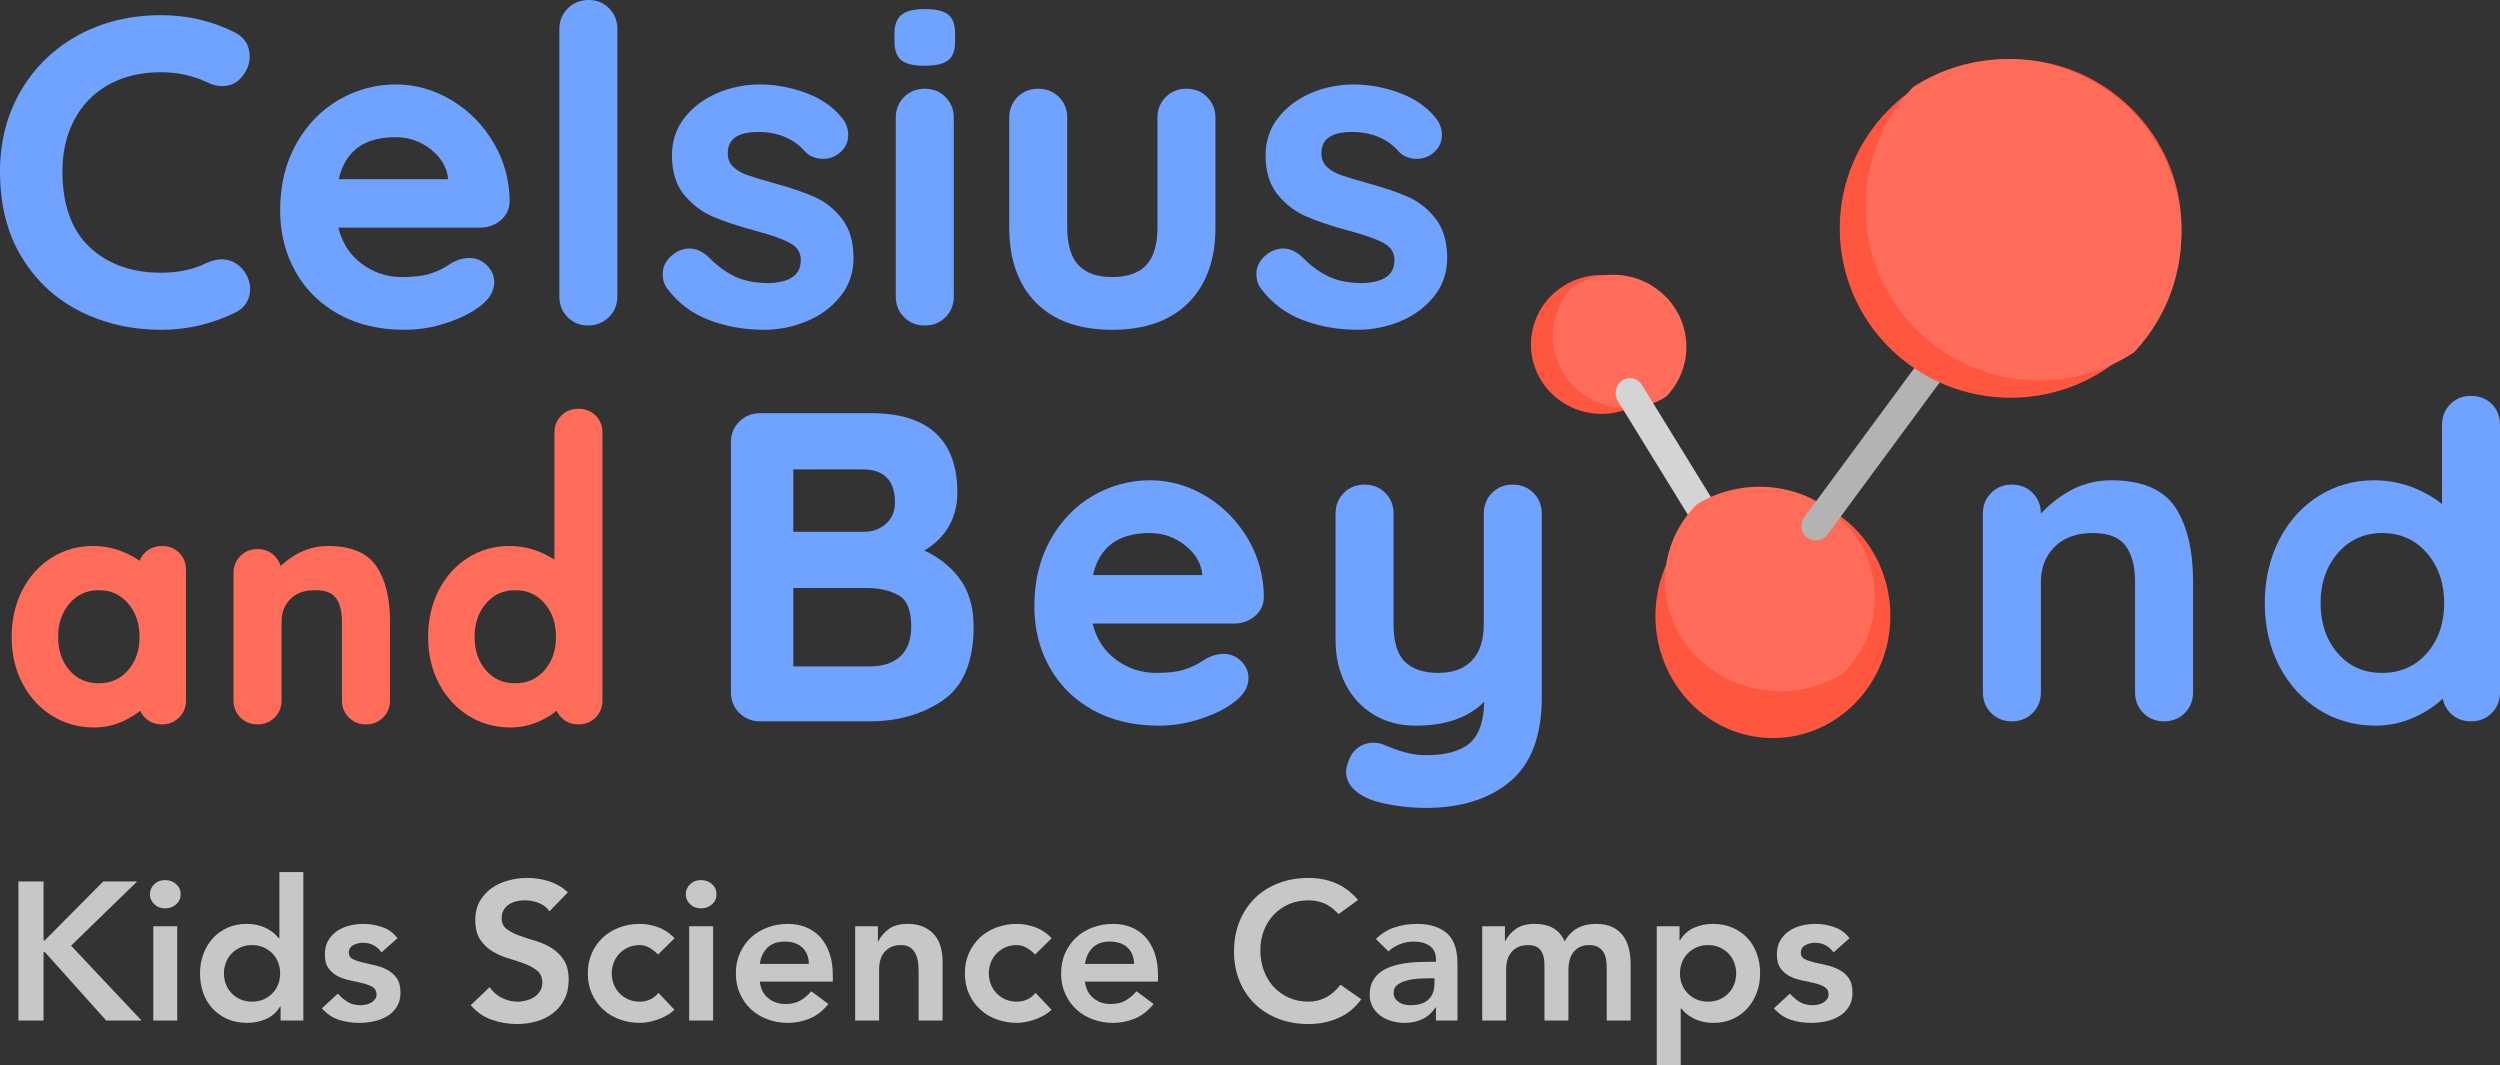 <?xml version="1.0" encoding="utf-8"?>
<!-- Generator: Adobe Illustrator 19.2.1, SVG Export Plug-In . SVG Version: 6.00 Build 0)  -->
<svg version="1.1" id="Слой_1" xmlns="http://www.w3.org/2000/svg" xmlns:xlink="http://www.w3.org/1999/xlink" x="0px" y="0px"
	 viewBox="0 0 244.779 104.304" style="enable-background:new 0 0 244.779 104.304;" xml:space="preserve">
<rect x="0" y="0" width="244.779" height="104.304" fill="#333333" stroke="none"/>
<style type="text/css">
	.st0{clip-path:url(#SVGID_2_);}
	.st1{clip-path:url(#SVGID_4_);fill:#70A2FF;}
	.st2{clip-path:url(#SVGID_6_);}
	.st3{clip-path:url(#SVGID_8_);fill:#70A2FF;}
	.st4{clip-path:url(#SVGID_10_);}
	.st5{clip-path:url(#SVGID_12_);fill:#70A2FF;}
	.st6{clip-path:url(#SVGID_14_);}
	.st7{clip-path:url(#SVGID_16_);fill:#70A2FF;}
	.st8{clip-path:url(#SVGID_18_);}
	.st9{clip-path:url(#SVGID_20_);fill:#70A2FF;}
	.st10{clip-path:url(#SVGID_22_);}
	.st11{clip-path:url(#SVGID_24_);fill:#70A2FF;}
	.st12{clip-path:url(#SVGID_26_);}
	.st13{clip-path:url(#SVGID_28_);fill:#70A2FF;}
	.st14{clip-path:url(#SVGID_30_);}
	.st15{clip-path:url(#SVGID_32_);fill:#70A2FF;}
	.st16{clip-path:url(#SVGID_34_);}
	.st17{clip-path:url(#SVGID_36_);fill:#70A2FF;}
	.st18{clip-path:url(#SVGID_38_);}
	.st19{clip-path:url(#SVGID_40_);fill:#70A2FF;}
	.st20{clip-path:url(#SVGID_42_);}
	.st21{clip-path:url(#SVGID_44_);fill:#70A2FF;}
	.st22{clip-path:url(#SVGID_46_);}
	.st23{clip-path:url(#SVGID_48_);fill:#70A2FF;}
	.st24{clip-path:url(#SVGID_50_);}
	.st25{clip-path:url(#SVGID_52_);fill:#70A2FF;}
	.st26{clip-path:url(#SVGID_54_);}
	.st27{clip-path:url(#SVGID_56_);fill:#70A2FF;}
	.st28{clip-path:url(#SVGID_58_);}
	.st29{clip-path:url(#SVGID_60_);fill:#70A2FF;}
	.st30{clip-path:url(#SVGID_62_);}
	.st31{clip-path:url(#SVGID_64_);fill:#70A2FF;}
	.st32{clip-path:url(#SVGID_66_);}
	.st33{clip-path:url(#SVGID_68_);fill:#70A2FF;}
	.st34{clip-path:url(#SVGID_70_);}
	.st35{clip-path:url(#SVGID_72_);fill:#70A2FF;}
	.st36{clip-path:url(#SVGID_74_);}
	.st37{clip-path:url(#SVGID_76_);fill:#70A2FF;}
	.st38{clip-path:url(#SVGID_78_);}
	.st39{clip-path:url(#SVGID_80_);fill:#70A2FF;}
	.st40{clip-path:url(#SVGID_82_);}
	.st41{clip-path:url(#SVGID_84_);fill:#70A2FF;}
	.st42{clip-path:url(#SVGID_86_);}
	.st43{clip-path:url(#SVGID_88_);fill:#70A2FF;}
	.st44{clip-path:url(#SVGID_90_);}
	.st45{clip-path:url(#SVGID_92_);fill:#70A2FF;}
	.st46{clip-path:url(#SVGID_94_);}
	.st47{clip-path:url(#SVGID_96_);enable-background:new    ;}
	.st48{clip-path:url(#SVGID_98_);}
	.st49{clip-path:url(#SVGID_100_);}
	.st50{clip-path:url(#SVGID_102_);fill:#70A2FF;}
	.st51{clip-path:url(#SVGID_104_);}
	.st52{clip-path:url(#SVGID_106_);fill:#FF6C59;}
	.st53{clip-path:url(#SVGID_108_);}
	.st54{clip-path:url(#SVGID_110_);fill:#FF6C59;}
	.st55{clip-path:url(#SVGID_112_);}
	.st56{clip-path:url(#SVGID_114_);fill:#FF6C59;}
	.st57{clip-path:url(#SVGID_116_);}
	.st58{clip-path:url(#SVGID_118_);fill:#FF6C59;}
	.st59{clip-path:url(#SVGID_120_);}
	.st60{clip-path:url(#SVGID_122_);fill:#FF6C59;}
	.st61{clip-path:url(#SVGID_124_);}
	.st62{clip-path:url(#SVGID_126_);fill:#FF6C59;}
	.st63{clip-path:url(#SVGID_128_);}
	.st64{opacity:0.725;clip-path:url(#SVGID_130_);fill:#FFFFFF;}
	.st65{clip-path:url(#SVGID_132_);}
	.st66{clip-path:url(#SVGID_134_);enable-background:new    ;}
	.st67{clip-path:url(#SVGID_136_);}
	.st68{clip-path:url(#SVGID_138_);}
	.st69{opacity:0.725;clip-path:url(#SVGID_140_);fill:#FFFFFF;}
	.st70{clip-path:url(#SVGID_142_);}
	.st71{opacity:0.725;clip-path:url(#SVGID_144_);fill:#FFFFFF;}
	.st72{clip-path:url(#SVGID_146_);}
	.st73{opacity:0.725;clip-path:url(#SVGID_148_);fill:#FFFFFF;}
	.st74{clip-path:url(#SVGID_150_);}
	.st75{opacity:0.725;clip-path:url(#SVGID_152_);fill:#FFFFFF;}
	.st76{clip-path:url(#SVGID_154_);}
	.st77{opacity:0.725;clip-path:url(#SVGID_156_);fill:#FFFFFF;}
	.st78{clip-path:url(#SVGID_158_);}
	.st79{opacity:0.725;clip-path:url(#SVGID_160_);fill:#FFFFFF;}
	.st80{clip-path:url(#SVGID_162_);}
	.st81{opacity:0.725;clip-path:url(#SVGID_164_);fill:#FFFFFF;}
	.st82{clip-path:url(#SVGID_166_);}
	.st83{opacity:0.725;clip-path:url(#SVGID_168_);fill:#FFFFFF;}
	.st84{clip-path:url(#SVGID_170_);}
	.st85{opacity:0.725;clip-path:url(#SVGID_172_);fill:#FFFFFF;}
	.st86{clip-path:url(#SVGID_174_);}
	.st87{opacity:0.725;clip-path:url(#SVGID_176_);fill:#FFFFFF;}
	.st88{clip-path:url(#SVGID_178_);}
	.st89{opacity:0.725;clip-path:url(#SVGID_180_);fill:#FFFFFF;}
	.st90{clip-path:url(#SVGID_182_);}
	.st91{opacity:0.725;clip-path:url(#SVGID_184_);fill:#FFFFFF;}
	.st92{clip-path:url(#SVGID_186_);}
	.st93{opacity:0.725;clip-path:url(#SVGID_188_);fill:#FFFFFF;}
	.st94{clip-path:url(#SVGID_190_);}
	.st95{opacity:0.725;clip-path:url(#SVGID_192_);fill:#FFFFFF;}
	.st96{clip-path:url(#SVGID_194_);}
	.st97{opacity:0.725;clip-path:url(#SVGID_196_);fill:#FFFFFF;}
	.st98{clip-path:url(#SVGID_198_);}
	.st99{clip-path:url(#SVGID_200_);fill:#FF5640;}
	.st100{clip-path:url(#SVGID_202_);}
	.st101{clip-path:url(#SVGID_204_);enable-background:new    ;}
	.st102{clip-path:url(#SVGID_206_);}
	.st103{clip-path:url(#SVGID_208_);}
	.st104{clip-path:url(#SVGID_210_);fill:#FF6C59;}
	.st105{clip-path:url(#SVGID_212_);}
	.st106{clip-path:url(#SVGID_214_);fill:#D4D4D4;}
	.st107{clip-path:url(#SVGID_216_);}
	.st108{clip-path:url(#SVGID_218_);fill:#FF5640;}
	.st109{clip-path:url(#SVGID_220_);}
	.st110{clip-path:url(#SVGID_222_);enable-background:new    ;}
	.st111{clip-path:url(#SVGID_224_);}
	.st112{clip-path:url(#SVGID_226_);}
	.st113{clip-path:url(#SVGID_228_);fill:#FF6C59;}
	.st114{clip-path:url(#SVGID_230_);}
	.st115{clip-path:url(#SVGID_232_);fill:#B3B3B3;}
	.st116{clip-path:url(#SVGID_234_);}
	.st117{clip-path:url(#SVGID_236_);fill:#FF5640;}
	.st118{clip-path:url(#SVGID_238_);}
	.st119{clip-path:url(#SVGID_240_);enable-background:new    ;}
	.st120{clip-path:url(#SVGID_242_);}
	.st121{clip-path:url(#SVGID_244_);}
	.st122{clip-path:url(#SVGID_246_);fill:#FF6C59;}
</style>
<g>
	<defs>
		<path id="SVGID_1_" d="M24.196,5.55c0,0.594-0.215,1.173-0.646,1.738c-0.459,0.593-1.048,0.89-1.765,0.89
			c-0.488,0-0.976-0.127-1.463-0.382c-1.407-0.649-2.928-0.975-4.564-0.975c-2.01,0-3.761,0.418-5.253,1.251
			c-1.493,0.834-2.641,2.007-3.445,3.518c-0.804,1.512-1.206,3.242-1.206,5.192c0,3.335,0.911,5.863,2.734,7.587
			c1.823,1.723,4.213,2.585,7.17,2.585c1.75,0,3.272-0.324,4.564-0.975c0.517-0.226,0.975-0.339,1.378-0.339
			c0.746,0,1.378,0.312,1.894,0.933c0.43,0.537,0.646,1.116,0.646,1.737c0,0.453-0.116,0.863-0.345,1.229
			c-0.23,0.368-0.56,0.651-0.99,0.848c-2.24,1.102-4.622,1.653-7.148,1.653c-2.814,0-5.397-0.586-7.751-1.759
			c-2.354-1.172-4.234-2.903-5.64-5.192c-1.407-2.289-2.11-5.057-2.11-8.307c0-2.882,0.668-5.467,2.003-7.756
			C3.593,6.737,5.437,4.95,7.791,3.664c2.353-1.285,5.009-1.928,7.966-1.928c2.554,0,4.922,0.551,7.105,1.653
			C23.75,3.841,24.196,4.562,24.196,5.55"/>
	</defs>
	<clipPath id="SVGID_2_">
		<use xlink:href="#SVGID_1_"  style="overflow:visible;"/>
	</clipPath>
	<g class="st0">
		<defs>
			<rect id="SVGID_3_" y="-0.387" width="246" height="106"/>
		</defs>
		<clipPath id="SVGID_4_">
			<use xlink:href="#SVGID_3_"  style="overflow:visible;"/>
		</clipPath>
		<rect x="-4.744" y="-3.264" class="st1" width="33.983" height="40.304"/>
	</g>
</g>
<g>
	<defs>
		<path id="SVGID_5_" d="M15.757,32.292c-2.842,0-5.488-0.601-7.866-1.787c-2.386-1.187-4.319-2.966-5.744-5.286
			C0.722,22.902,0,20.063,0,16.782c0-2.913,0.685-5.565,2.036-7.882c1.352-2.318,3.247-4.153,5.631-5.456
			c2.381-1.3,5.103-1.96,8.09-1.96c2.584,0,5.013,0.566,7.221,1.68c0.978,0.498,1.474,1.301,1.474,2.386
			c0,0.647-0.235,1.282-0.697,1.889c-0.509,0.658-1.172,0.991-1.97,0.991c-0.528,0-1.061-0.138-1.583-0.41
			c-1.355-0.627-2.855-0.947-4.444-0.947c-1.955,0-3.68,0.41-5.127,1.218c-1.443,0.805-2.568,1.955-3.344,3.415
			c-0.78,1.469-1.177,3.177-1.177,5.076c0,3.248,0.894,5.739,2.656,7.405c1.764,1.669,4.117,2.515,6.992,2.515
			c1.703,0,3.199-0.318,4.447-0.947c0.56-0.245,1.059-0.367,1.494-0.367c0.822,0,1.527,0.345,2.092,1.025
			c0.468,0.584,0.704,1.221,0.704,1.897c0,0.498-0.129,0.955-0.382,1.362c-0.256,0.409-0.626,0.726-1.101,0.944
			C20.755,31.726,18.311,32.292,15.757,32.292 M15.757,1.988c-2.9,0-5.538,0.637-7.842,1.896C5.613,5.141,3.785,6.913,2.48,9.151
			c-1.306,2.24-1.968,4.807-1.968,7.631c0,3.188,0.697,5.939,2.072,8.177c1.375,2.238,3.237,3.953,5.537,5.097
			c2.306,1.15,4.875,1.732,7.635,1.732c2.474,0,4.841-0.547,7.033-1.626c0.393-0.181,0.681-0.426,0.887-0.755
			c0.204-0.325,0.306-0.694,0.306-1.097c0-0.56-0.199-1.092-0.591-1.582c-0.468-0.562-1.023-0.836-1.694-0.836
			c-0.363,0-0.792,0.106-1.274,0.318c-1.309,0.658-2.884,0.996-4.668,0.996c-3.012,0-5.483-0.894-7.346-2.656
			c-1.866-1.764-2.813-4.378-2.813-7.768c0-1.981,0.415-3.768,1.235-5.309c0.822-1.547,2.015-2.765,3.545-3.62
			c1.525-0.852,3.335-1.283,5.379-1.283c1.666,0,3.238,0.336,4.672,0.999c0.459,0.239,0.912,0.357,1.355,0.357
			c0.639,0,1.15-0.258,1.563-0.791c0.393-0.516,0.593-1.05,0.593-1.585c0-0.894-0.391-1.528-1.196-1.938
			C20.609,2.534,18.258,1.988,15.757,1.988"/>
	</defs>
	<clipPath id="SVGID_6_">
		<use xlink:href="#SVGID_5_"  style="overflow:visible;"/>
	</clipPath>
	<g class="st2">
		<defs>
			<rect id="SVGID_7_" y="-0.387" width="246" height="106"/>
		</defs>
		<clipPath id="SVGID_8_">
			<use xlink:href="#SVGID_7_"  style="overflow:visible;"/>
		</clipPath>
		<rect x="-5" y="-3.516" class="st3" width="34.495" height="40.808"/>
	</g>
</g>
<g>
	<defs>
		<path id="SVGID_9_" d="M48.825,21.402c-0.517,0.424-1.12,0.636-1.809,0.636H32.807c0.345,1.667,1.133,2.974,2.368,3.92
			c1.234,0.947,2.626,1.42,4.176,1.42c1.177,0,2.096-0.106,2.756-0.318c0.66-0.212,1.185-0.438,1.572-0.678
			c0.388-0.24,0.653-0.403,0.797-0.488c0.517-0.254,1.005-0.381,1.464-0.381c0.603,0,1.12,0.212,1.55,0.636
			c0.431,0.424,0.646,0.919,0.646,1.483c0,0.763-0.402,1.456-1.206,2.077c-0.804,0.651-1.88,1.202-3.229,1.653
			c-1.35,0.452-2.713,0.678-4.091,0.678c-2.411,0-4.514-0.494-6.308-1.483c-1.794-0.989-3.18-2.352-4.155-4.09
			c-0.976-1.738-1.464-3.694-1.464-5.871c0-2.429,0.517-4.562,1.55-6.4c1.033-1.836,2.396-3.242,4.09-4.217
			c1.693-0.975,3.502-1.462,5.425-1.462c1.895,0,3.682,0.508,5.361,1.526c1.679,1.017,3.021,2.388,4.026,4.111
			c1.005,1.724,1.507,3.589,1.507,5.595C49.614,20.427,49.341,20.978,48.825,21.402 M32.85,17.799h11.281v-0.297
			c-0.115-1.186-0.704-2.204-1.766-3.051c-1.062-0.848-2.268-1.272-3.617-1.272C35.419,13.179,33.453,14.72,32.85,17.799"/>
	</defs>
	<clipPath id="SVGID_10_">
		<use xlink:href="#SVGID_9_"  style="overflow:visible;"/>
	</clipPath>
	<g class="st4">
		<defs>
			<rect id="SVGID_11_" y="-0.387" width="246" height="106"/>
		</defs>
		<clipPath id="SVGID_12_">
			<use xlink:href="#SVGID_11_"  style="overflow:visible;"/>
		</clipPath>
		<rect x="22.683" y="3.517" class="st5" width="31.96" height="33.523"/>
	</g>
</g>
<g>
	<defs>
		<path id="SVGID_13_" d="M39.61,32.292c-2.445,0-4.609-0.51-6.432-1.515c-1.828-1.008-3.259-2.417-4.254-4.189
			c-0.993-1.766-1.496-3.782-1.496-5.992c0-2.461,0.532-4.655,1.582-6.522c1.051-1.868,2.46-3.319,4.185-4.312
			c1.725-0.993,3.594-1.497,5.555-1.497c1.934,0,3.783,0.526,5.495,1.564c1.706,1.034,3.09,2.447,4.113,4.2
			c1.023,1.755,1.541,3.679,1.541,5.72c-0.032,0.759-0.339,1.377-0.91,1.846c-0.562,0.461-1.225,0.694-1.972,0.694h-13.89
			c0.361,1.458,1.102,2.624,2.205,3.471c1.182,0.907,2.534,1.366,4.02,1.366c1.144,0,2.045-0.103,2.676-0.306
			c0.638-0.204,1.148-0.423,1.515-0.651c0.39-0.241,0.656-0.406,0.802-0.491c1.33-0.656,2.492-0.528,3.326,0.293
			c0.478,0.47,0.721,1.03,0.721,1.661c0,0.841-0.438,1.606-1.303,2.275c-0.82,0.663-1.934,1.234-3.306,1.693
			C42.412,32.059,41.008,32.292,39.61,32.292z M38.749,8.769c-1.869,0-3.651,0.48-5.296,1.428c-1.645,0.946-2.99,2.333-3.996,4.122
			c-1.007,1.791-1.518,3.902-1.518,6.277c0,2.124,0.482,4.057,1.433,5.749c0.947,1.688,2.312,3.031,4.056,3.992
			c1.746,0.963,3.826,1.451,6.183,1.451c1.342,0,2.691-0.223,4.008-0.664c1.313-0.44,2.373-0.982,3.15-1.61
			c0.749-0.579,1.112-1.194,1.112-1.882c0-0.5-0.187-0.927-0.571-1.306c-0.683-0.671-1.625-0.745-2.718-0.206
			c-0.126,0.075-0.39,0.237-0.775,0.475c-0.403,0.25-0.951,0.487-1.629,0.704c-0.682,0.219-1.636,0.331-2.835,0.331
			c-1.603,0-3.061-0.496-4.334-1.473c-1.277-0.98-2.106-2.349-2.461-4.069l-0.063-0.302h14.522c0.633,0,1.171-0.189,1.645-0.578
			c0.462-0.379,0.7-0.86,0.726-1.469c-0.001-1.942-0.496-3.782-1.473-5.459c-0.98-1.68-2.305-3.033-3.938-4.023
			C42.345,9.269,40.587,8.769,38.749,8.769z M44.387,18.051H32.541l0.058-0.3c0.627-3.2,2.696-4.823,6.15-4.823
			c1.403,0,2.673,0.447,3.778,1.328c1.112,0.888,1.738,1.972,1.858,3.222L44.387,18.051z M33.165,17.547h10.71v-0.045
			c-0.106-1.087-0.669-2.056-1.671-2.856c-1.011-0.806-2.173-1.215-3.456-1.215C35.64,13.431,33.811,14.779,33.165,17.547z"/>
	</defs>
	<clipPath id="SVGID_14_">
		<use xlink:href="#SVGID_13_"  style="overflow:visible;"/>
	</clipPath>
	<g class="st6">
		<defs>
			<rect id="SVGID_15_" y="-0.387" width="246" height="106"/>
		</defs>
		<clipPath id="SVGID_16_">
			<use xlink:href="#SVGID_15_"  style="overflow:visible;"/>
		</clipPath>
		<rect x="22.428" y="3.265" class="st7" width="32.471" height="34.027"/>
	</g>
</g>
<g>
	<defs>
		<path id="SVGID_17_" d="M59.438,30.875c-0.503,0.494-1.127,0.741-1.873,0.741c-0.718,0-1.321-0.247-1.809-0.741
			c-0.488-0.495-0.732-1.109-0.732-1.844V2.838c0-0.735,0.251-1.349,0.754-1.844c0.502-0.494,1.126-0.742,1.873-0.742
			c0.717,0,1.319,0.248,1.808,0.742c0.488,0.495,0.732,1.109,0.732,1.844v26.193C60.191,29.766,59.94,30.38,59.438,30.875"/>
	</defs>
	<clipPath id="SVGID_18_">
		<use xlink:href="#SVGID_17_"  style="overflow:visible;"/>
	</clipPath>
	<g class="st8">
		<defs>
			<rect id="SVGID_19_" y="-0.387" width="246" height="106"/>
		</defs>
		<clipPath id="SVGID_20_">
			<use xlink:href="#SVGID_19_"  style="overflow:visible;"/>
		</clipPath>
		<rect x="50.025" y="-4.748" class="st9" width="15.167" height="41.364"/>
	</g>
</g>
<g>
	<defs>
		<path id="SVGID_21_" d="M57.565,31.868c-0.786,0-1.456-0.275-1.992-0.818c-0.534-0.54-0.805-1.219-0.805-2.019V2.838
			c0-0.801,0.279-1.481,0.829-2.022C56.147,0.275,56.838,0,57.651,0c0.785,0,1.455,0.275,1.992,0.818
			c0.534,0.542,0.805,1.221,0.805,2.02v26.193c0,0.8-0.279,1.48-0.828,2.021C59.069,31.594,58.378,31.868,57.565,31.868
			 M57.651,0.504c-0.682,0-1.236,0.218-1.693,0.668c-0.456,0.449-0.678,0.994-0.678,1.666v26.193c0,0.673,0.216,1.219,0.659,1.668
			c0.442,0.448,0.974,0.666,1.625,0.666c0.682,0,1.235-0.219,1.693-0.668c0.456-0.45,0.678-0.994,0.678-1.666V2.838
			c0-0.673-0.216-1.218-0.659-1.669C58.833,0.722,58.302,0.504,57.651,0.504"/>
	</defs>
	<clipPath id="SVGID_22_">
		<use xlink:href="#SVGID_21_"  style="overflow:visible;"/>
	</clipPath>
	<g class="st10">
		<defs>
			<rect id="SVGID_23_" y="-0.387" width="246" height="106"/>
		</defs>
		<clipPath id="SVGID_24_">
			<use xlink:href="#SVGID_23_"  style="overflow:visible;"/>
		</clipPath>
		<rect x="49.768" y="-5" class="st11" width="15.679" height="41.868"/>
	</g>
</g>
<g>
	<defs>
		<path id="SVGID_25_" d="M65.142,26.827c0-0.735,0.373-1.356,1.119-1.865c0.402-0.254,0.818-0.381,1.249-0.381
			c0.603,0,1.177,0.268,1.722,0.805c0.861,0.876,1.758,1.526,2.691,1.949c0.932,0.425,2.059,0.636,3.38,0.636
			c2.239-0.085,3.359-0.918,3.359-2.5c0-0.82-0.381-1.441-1.141-1.865c-0.761-0.424-1.945-0.848-3.552-1.272
			c-1.665-0.452-3.021-0.904-4.069-1.356c-1.048-0.452-1.953-1.137-2.712-2.056c-0.762-0.918-1.141-2.154-1.141-3.709
			c0-1.356,0.395-2.535,1.184-3.538c0.789-1.003,1.822-1.781,3.1-2.332c1.277-0.551,2.633-0.826,4.068-0.826
			c1.465,0,2.928,0.269,4.392,0.805c1.464,0.538,2.612,1.329,3.445,2.374c0.373,0.452,0.56,0.96,0.56,1.526
			c0,0.65-0.273,1.187-0.818,1.61c-0.402,0.311-0.861,0.466-1.378,0.466c-0.632,0-1.149-0.197-1.55-0.593
			c-0.516-0.621-1.184-1.116-2.002-1.483c-0.818-0.367-1.744-0.551-2.777-0.551c-2.182,0-3.272,0.777-3.272,2.331
			c0,0.622,0.2,1.123,0.602,1.505c0.402,0.381,0.911,0.678,1.529,0.889c0.617,0.212,1.485,0.474,2.605,0.785
			c1.55,0.423,2.842,0.862,3.875,1.313c1.033,0.453,1.909,1.145,2.627,2.077c0.717,0.932,1.076,2.162,1.076,3.687
			c0,1.385-0.416,2.593-1.248,3.624c-0.833,1.032-1.902,1.817-3.208,2.353c-1.306,0.536-2.648,0.805-4.026,0.805
			c-1.894,0-3.66-0.311-5.296-0.932c-1.636-0.622-2.971-1.625-4.004-3.01C65.272,27.76,65.142,27.335,65.142,26.827"/>
	</defs>
	<clipPath id="SVGID_26_">
		<use xlink:href="#SVGID_25_"  style="overflow:visible;"/>
	</clipPath>
	<g class="st12">
		<defs>
			<rect id="SVGID_27_" y="-0.387" width="246" height="106"/>
		</defs>
		<clipPath id="SVGID_28_">
			<use xlink:href="#SVGID_27_"  style="overflow:visible;"/>
		</clipPath>
		<rect x="60.142" y="3.517" class="st13" width="28.17" height="33.523"/>
	</g>
</g>
<g>
	<defs>
		<path id="SVGID_29_" d="M74.83,32.292c-1.916,0-3.729-0.32-5.388-0.95c-1.674-0.635-3.06-1.676-4.118-3.095
			c-0.29-0.38-0.438-0.859-0.438-1.42c0-0.819,0.414-1.516,1.23-2.072c1.076-0.681,2.28-0.547,3.297,0.453
			c0.838,0.852,1.718,1.49,2.618,1.899c0.895,0.407,1.996,0.613,3.273,0.613c2.085-0.079,3.103-0.815,3.103-2.249
			c0-0.728-0.331-1.267-1.011-1.646c-0.738-0.412-1.913-0.831-3.493-1.248c-1.668-0.452-3.049-0.912-4.105-1.369
			c-1.081-0.465-2.026-1.181-2.808-2.127c-0.796-0.959-1.199-2.26-1.199-3.868c0-1.407,0.416-2.649,1.238-3.693
			c0.812-1.031,1.889-1.841,3.2-2.407c2.626-1.133,5.699-1.108,8.652-0.026c1.501,0.55,2.697,1.376,3.557,2.453
			c0.407,0.494,0.614,1.061,0.614,1.682c0,0.727-0.308,1.336-0.916,1.808c-0.446,0.346-0.963,0.52-1.536,0.52
			c-0.7,0-1.282-0.224-1.731-0.667c-0.506-0.607-1.149-1.083-1.927-1.432c-0.782-0.351-1.68-0.528-2.671-0.528
			c-2.03,0-3.016,0.68-3.016,2.079c0,0.556,0.171,0.988,0.524,1.323c0.373,0.355,0.856,0.635,1.436,0.834
			c0.614,0.21,1.485,0.473,2.59,0.779c1.551,0.425,2.867,0.871,3.91,1.327c1.068,0.467,1.986,1.193,2.726,2.154
			c0.749,0.973,1.129,2.265,1.129,3.839c0,1.437-0.439,2.709-1.304,3.781c-0.856,1.061-1.97,1.878-3.309,2.428
			C77.622,32.014,76.234,32.292,74.83,32.292 M67.511,24.832c-0.379,0-0.753,0.115-1.11,0.341c-0.672,0.459-1.002,1.001-1.002,1.654
			c0,0.45,0.113,0.827,0.337,1.12c1,1.342,2.309,2.325,3.891,2.926c1.601,0.608,3.352,0.915,5.204,0.915
			c1.336,0,2.658-0.264,3.927-0.785c1.259-0.517,2.304-1.284,3.106-2.277c0.792-0.981,1.193-2.148,1.193-3.468
			c0-1.462-0.345-2.651-1.024-3.535c-0.688-0.893-1.538-1.566-2.527-1.999c-1.02-0.446-2.312-0.884-3.84-1.301
			c-1.116-0.309-1.997-0.575-2.621-0.789c-0.65-0.223-1.196-0.542-1.622-0.947c-0.452-0.428-0.681-0.995-0.681-1.685
			c0-1.178,0.612-2.583,3.528-2.583c1.065,0,2.035,0.193,2.883,0.574c0.85,0.381,1.555,0.904,2.094,1.553
			c0.337,0.331,0.785,0.501,1.352,0.501c0.462,0,0.861-0.135,1.22-0.412c0.484-0.377,0.72-0.839,0.72-1.413
			c0-0.51-0.165-0.957-0.503-1.368c-0.802-1.006-1.923-1.778-3.335-2.296c-2.828-1.036-5.764-1.065-8.268,0.016
			c-1.232,0.531-2.241,1.29-3.001,2.255c-0.75,0.953-1.13,2.092-1.13,3.384c0,1.489,0.364,2.683,1.083,3.55
			c0.731,0.883,1.612,1.551,2.618,1.985c1.034,0.446,2.391,0.898,4.034,1.343c1.619,0.427,2.835,0.864,3.61,1.295
			c0.844,0.471,1.271,1.172,1.271,2.085c0,1.735-1.213,2.661-3.605,2.752h-0.002c-1.361,0-2.533-0.222-3.495-0.659
			c-0.957-0.435-1.888-1.109-2.767-2.003C68.552,25.072,68.047,24.832,67.511,24.832"/>
	</defs>
	<clipPath id="SVGID_30_">
		<use xlink:href="#SVGID_29_"  style="overflow:visible;"/>
	</clipPath>
	<g class="st14">
		<defs>
			<rect id="SVGID_31_" y="-0.387" width="246" height="106"/>
		</defs>
		<clipPath id="SVGID_32_">
			<use xlink:href="#SVGID_31_"  style="overflow:visible;"/>
		</clipPath>
		<rect x="59.887" y="3.269" class="st15" width="28.682" height="34.023"/>
	</g>
</g>
<g>
	<defs>
		<path id="SVGID_33_" d="M88.436,5.72c-0.402-0.311-0.603-0.862-0.603-1.654V3.261c0-0.79,0.215-1.341,0.646-1.653
			c0.43-0.31,1.119-0.466,2.066-0.466c1.005,0,1.708,0.156,2.11,0.466c0.402,0.312,0.603,0.863,0.603,1.653v0.805
			c0,0.821-0.208,1.378-0.624,1.675c-0.417,0.297-1.127,0.445-2.132,0.445C89.527,6.186,88.838,6.031,88.436,5.72 M92.398,30.875
			c-0.489,0.494-1.105,0.741-1.852,0.741c-0.746,0-1.364-0.247-1.851-0.741c-0.489-0.495-0.732-1.109-0.732-1.844V11.526
			c0-0.734,0.243-1.349,0.732-1.843c0.487-0.494,1.105-0.742,1.851-0.742c0.746,0,1.363,0.248,1.852,0.742
			c0.487,0.494,0.732,1.109,0.732,1.843v17.505C93.129,29.766,92.885,30.38,92.398,30.875"/>
	</defs>
	<clipPath id="SVGID_34_">
		<use xlink:href="#SVGID_33_"  style="overflow:visible;"/>
	</clipPath>
	<g class="st16">
		<defs>
			<rect id="SVGID_35_" y="-0.387" width="246" height="106"/>
		</defs>
		<clipPath id="SVGID_36_">
			<use xlink:href="#SVGID_35_"  style="overflow:visible;"/>
		</clipPath>
		<rect x="82.833" y="-3.858" class="st17" width="15.425" height="40.474"/>
	</g>
</g>
<g>
	<defs>
		<path id="SVGID_37_" d="M90.546,31.868c-0.815,0-1.499-0.276-2.035-0.818c-0.534-0.54-0.804-1.219-0.804-2.019V11.526
			c0-0.799,0.27-1.479,0.804-2.019c0.536-0.543,1.22-0.818,2.035-0.818c0.814,0,1.498,0.275,2.035,0.818
			c0.534,0.542,0.805,1.221,0.805,2.019v17.505c0,0.799-0.27,1.479-0.804,2.019C92.045,31.593,91.36,31.868,90.546,31.868
			 M90.546,9.193c-0.68,0-1.226,0.217-1.668,0.665c-0.444,0.449-0.659,0.995-0.659,1.668v17.505c0,0.674,0.216,1.22,0.659,1.668
			c0.442,0.448,0.988,0.665,1.668,0.665s1.226-0.217,1.668-0.665c0.444-0.45,0.659-0.995,0.659-1.668V11.526
			c0-0.672-0.216-1.218-0.659-1.668C91.772,9.41,91.226,9.193,90.546,9.193 M90.503,6.438c-1.045,0-1.773-0.171-2.224-0.52
			c-0.465-0.36-0.701-0.982-0.701-1.851V3.262c0-0.872,0.252-1.496,0.751-1.856c0.481-0.347,1.206-0.516,2.218-0.516
			c1.073,0,1.814,0.17,2.268,0.52c0.465,0.361,0.701,0.984,0.701,1.852v0.805c0,0.9-0.246,1.532-0.73,1.878
			C92.319,6.277,91.572,6.438,90.503,6.438 M90.546,1.394c-0.887,0-1.531,0.141-1.916,0.418c-0.359,0.259-0.541,0.747-0.541,1.45
			v0.805c0,0.706,0.17,1.196,0.505,1.455c0.353,0.274,0.995,0.412,1.908,0.412c0.945,0,1.612-0.133,1.982-0.397
			c0.344-0.245,0.518-0.74,0.518-1.47V3.262c0-0.706-0.17-1.196-0.506-1.456C92.143,1.533,91.487,1.394,90.546,1.394"/>
	</defs>
	<clipPath id="SVGID_38_">
		<use xlink:href="#SVGID_37_"  style="overflow:visible;"/>
	</clipPath>
	<g class="st18">
		<defs>
			<rect id="SVGID_39_" y="-0.387" width="246" height="106"/>
		</defs>
		<clipPath id="SVGID_40_">
			<use xlink:href="#SVGID_39_"  style="overflow:visible;"/>
		</clipPath>
		<rect x="82.578" y="-4.11" class="st19" width="15.937" height="40.978"/>
	</g>
</g>
<g>
	<defs>
		<path id="SVGID_41_" d="M118.016,9.683c0.488,0.494,0.732,1.109,0.732,1.843v10.766c0,3.052-0.855,5.439-2.562,7.163
			c-1.708,1.723-4.141,2.585-7.298,2.585c-3.158,0-5.583-0.862-7.277-2.585c-1.694-1.724-2.54-4.111-2.54-7.163V11.526
			c0-0.734,0.244-1.349,0.732-1.843c0.488-0.495,1.105-0.742,1.852-0.742c0.746,0,1.363,0.247,1.851,0.742
			c0.488,0.494,0.732,1.109,0.732,1.843v10.766c0,1.724,0.387,3.003,1.163,3.835c0.775,0.834,1.938,1.251,3.487,1.251
			c1.578,0,2.756-0.417,3.531-1.251c0.775-0.832,1.163-2.111,1.163-3.835V11.526c0-0.734,0.244-1.349,0.732-1.843
			c0.487-0.495,1.105-0.742,1.852-0.742C116.911,8.941,117.528,9.188,118.016,9.683"/>
	</defs>
	<clipPath id="SVGID_42_">
		<use xlink:href="#SVGID_41_"  style="overflow:visible;"/>
	</clipPath>
	<g class="st20">
		<defs>
			<rect id="SVGID_43_" y="-0.387" width="246" height="106"/>
		</defs>
		<clipPath id="SVGID_44_">
			<use xlink:href="#SVGID_43_"  style="overflow:visible;"/>
		</clipPath>
		<rect x="94.071" y="3.941" class="st21" width="29.678" height="33.099"/>
	</g>
</g>
<g>
	<defs>
		<path id="SVGID_45_" d="M108.888,32.292c-3.215,0-5.725-0.896-7.46-2.662c-1.734-1.763-2.613-4.232-2.613-7.338V11.526
			c0-0.799,0.27-1.478,0.805-2.019c0.536-0.543,1.22-0.818,2.035-0.818c0.813,0,1.498,0.275,2.035,0.818
			c0.534,0.542,0.805,1.221,0.805,2.019v10.766c0,1.651,0.368,2.884,1.095,3.666c0.721,0.775,1.83,1.168,3.299,1.168
			c1.497,0,2.622-0.393,3.342-1.168c0.728-0.782,1.096-2.015,1.096-3.666V11.526c0-0.799,0.27-1.478,0.805-2.019
			c0.535-0.543,1.22-0.818,2.035-0.818c0.813,0,1.498,0.275,2.035,0.818c0.534,0.542,0.805,1.221,0.805,2.019v10.766
			c0,3.105-0.887,5.574-2.635,7.339C114.62,31.396,112.102,32.292,108.888,32.292 M101.654,9.193c-0.68,0-1.226,0.217-1.668,0.665
			c-0.444,0.45-0.659,0.995-0.659,1.668v10.766c0,2.971,0.83,5.322,2.468,6.988c1.635,1.665,4.022,2.509,7.093,2.509
			c3.072,0,5.465-0.845,7.115-2.51c1.652-1.667,2.489-4.018,2.489-6.987V11.526c0-0.672-0.216-1.218-0.659-1.668
			c-0.443-0.448-0.989-0.665-1.668-0.665c-0.681,0-1.226,0.217-1.668,0.665c-0.444,0.45-0.659,0.995-0.659,1.668v10.766
			c0,1.781-0.414,3.128-1.23,4.005c-0.821,0.884-2.072,1.333-3.719,1.333c-1.618,0-2.855-0.449-3.676-1.333
			c-0.816-0.877-1.23-2.224-1.23-4.005V11.526c0-0.672-0.216-1.218-0.659-1.668C102.88,9.41,102.334,9.193,101.654,9.193"/>
	</defs>
	<clipPath id="SVGID_46_">
		<use xlink:href="#SVGID_45_"  style="overflow:visible;"/>
	</clipPath>
	<g class="st22">
		<defs>
			<rect id="SVGID_47_" y="-0.387" width="246" height="106"/>
		</defs>
		<clipPath id="SVGID_48_">
			<use xlink:href="#SVGID_47_"  style="overflow:visible;"/>
		</clipPath>
		<rect x="93.815" y="3.689" class="st23" width="30.189" height="33.603"/>
	</g>
</g>
<g>
	<defs>
		<path id="SVGID_49_" d="M123.269,26.827c0-0.735,0.372-1.356,1.119-1.865c0.402-0.254,0.818-0.381,1.249-0.381
			c0.603,0,1.177,0.268,1.722,0.805c0.861,0.876,1.758,1.526,2.691,1.949c0.932,0.425,2.059,0.636,3.38,0.636
			c2.239-0.085,3.359-0.918,3.359-2.5c0-0.82-0.381-1.441-1.141-1.865c-0.761-0.424-1.945-0.848-3.552-1.272
			c-1.665-0.452-3.021-0.904-4.069-1.356c-1.048-0.452-1.953-1.137-2.712-2.056c-0.762-0.918-1.141-2.154-1.141-3.709
			c0-1.356,0.394-2.535,1.184-3.538c0.789-1.003,1.822-1.781,3.1-2.332c1.277-0.551,2.633-0.826,4.068-0.826
			c1.465,0,2.928,0.269,4.392,0.805c1.464,0.538,2.611,1.329,3.445,2.374c0.373,0.452,0.56,0.96,0.56,1.526
			c0,0.65-0.273,1.187-0.818,1.61c-0.402,0.311-0.861,0.466-1.378,0.466c-0.632,0-1.149-0.197-1.55-0.593
			c-0.517-0.621-1.184-1.116-2.002-1.483c-0.818-0.367-1.744-0.551-2.777-0.551c-2.182,0-3.272,0.777-3.272,2.331
			c0,0.622,0.2,1.123,0.602,1.505c0.402,0.381,0.911,0.678,1.529,0.889c0.617,0.212,1.485,0.474,2.605,0.785
			c1.55,0.423,2.842,0.862,3.875,1.313c1.033,0.453,1.909,1.145,2.627,2.077c0.717,0.932,1.076,2.162,1.076,3.687
			c0,1.385-0.416,2.593-1.248,3.624c-0.833,1.032-1.902,1.817-3.208,2.353c-1.306,0.536-2.648,0.805-4.026,0.805
			c-1.894,0-3.66-0.311-5.296-0.932c-1.636-0.622-2.971-1.625-4.005-3.01C123.398,27.76,123.269,27.335,123.269,26.827"/>
	</defs>
	<clipPath id="SVGID_50_">
		<use xlink:href="#SVGID_49_"  style="overflow:visible;"/>
	</clipPath>
	<g class="st24">
		<defs>
			<rect id="SVGID_51_" y="-0.387" width="246" height="106"/>
		</defs>
		<clipPath id="SVGID_52_">
			<use xlink:href="#SVGID_51_"  style="overflow:visible;"/>
		</clipPath>
		<rect x="118.269" y="3.517" class="st25" width="28.17" height="33.523"/>
	</g>
</g>
<g>
	<defs>
		<path id="SVGID_53_" d="M132.957,32.292c-1.916,0-3.729-0.32-5.388-0.95c-1.674-0.635-3.06-1.676-4.118-3.095
			c-0.29-0.38-0.438-0.859-0.438-1.42c0-0.819,0.414-1.516,1.23-2.072c1.076-0.681,2.28-0.547,3.297,0.453
			c0.838,0.852,1.718,1.49,2.618,1.899c0.895,0.407,1.996,0.613,3.273,0.613c2.084-0.079,3.103-0.815,3.103-2.249
			c0-0.728-0.331-1.267-1.011-1.646c-0.738-0.412-1.913-0.831-3.493-1.248c-1.668-0.452-3.049-0.912-4.105-1.369
			c-1.081-0.465-2.026-1.181-2.808-2.127c-0.795-0.959-1.199-2.26-1.199-3.868c0-1.407,0.416-2.649,1.238-3.693
			c0.812-1.031,1.889-1.841,3.2-2.407c2.626-1.133,5.699-1.108,8.652-0.026c1.501,0.55,2.697,1.376,3.557,2.453
			c0.407,0.494,0.614,1.061,0.614,1.682c0,0.727-0.308,1.336-0.916,1.808c-0.446,0.346-0.963,0.52-1.536,0.52
			c-0.7,0-1.282-0.224-1.731-0.667c-0.506-0.607-1.149-1.083-1.927-1.432c-0.782-0.351-1.68-0.528-2.671-0.528
			c-2.03,0-3.016,0.68-3.016,2.079c0,0.556,0.171,0.988,0.524,1.323c0.373,0.355,0.856,0.635,1.435,0.834
			c0.614,0.21,1.485,0.473,2.59,0.779c1.551,0.425,2.867,0.871,3.91,1.327c1.068,0.467,1.986,1.193,2.726,2.154
			c0.749,0.973,1.129,2.265,1.129,3.839c0,1.437-0.439,2.709-1.304,3.781c-0.856,1.061-1.97,1.878-3.309,2.428
			C135.749,32.014,134.361,32.292,132.957,32.292 M125.637,24.832c-0.379,0-0.753,0.115-1.11,0.341
			c-0.672,0.459-1.002,1.001-1.002,1.654c0,0.45,0.113,0.827,0.337,1.12c1,1.342,2.309,2.325,3.891,2.926
			c1.601,0.608,3.352,0.915,5.204,0.915c1.337,0,2.658-0.264,3.927-0.785c1.259-0.517,2.304-1.284,3.106-2.277
			c0.792-0.981,1.193-2.148,1.193-3.468c0-1.462-0.345-2.651-1.024-3.535c-0.688-0.893-1.538-1.566-2.527-1.999
			c-1.02-0.446-2.312-0.884-3.84-1.301c-1.116-0.309-1.997-0.575-2.621-0.789c-0.65-0.223-1.196-0.542-1.622-0.947
			c-0.451-0.428-0.681-0.995-0.681-1.685c0-1.178,0.612-2.583,3.528-2.583c1.065,0,2.035,0.193,2.883,0.574
			c0.85,0.381,1.555,0.904,2.094,1.553c0.337,0.331,0.785,0.501,1.352,0.501c0.462,0,0.861-0.135,1.22-0.412
			c0.484-0.377,0.72-0.839,0.72-1.413c0-0.51-0.165-0.957-0.503-1.368c-0.802-1.006-1.923-1.778-3.335-2.296
			c-2.828-1.036-5.764-1.065-8.268,0.016c-1.232,0.531-2.241,1.29-3.001,2.255c-0.75,0.953-1.13,2.092-1.13,3.384
			c0,1.489,0.364,2.683,1.083,3.55c0.731,0.883,1.612,1.551,2.617,1.985c1.034,0.446,2.392,0.898,4.034,1.343
			c1.619,0.427,2.835,0.864,3.61,1.295c0.844,0.471,1.271,1.172,1.271,2.085c0,1.735-1.213,2.661-3.605,2.752h-0.002
			c-1.361,0-2.533-0.222-3.495-0.659c-0.957-0.435-1.888-1.109-2.767-2.003C126.678,25.072,126.174,24.832,125.637,24.832"/>
	</defs>
	<clipPath id="SVGID_54_">
		<use xlink:href="#SVGID_53_"  style="overflow:visible;"/>
	</clipPath>
	<g class="st26">
		<defs>
			<rect id="SVGID_55_" y="-0.387" width="246" height="106"/>
		</defs>
		<clipPath id="SVGID_56_">
			<use xlink:href="#SVGID_55_"  style="overflow:visible;"/>
		</clipPath>
		<rect x="118.013" y="3.269" class="st27" width="28.682" height="34.023"/>
	</g>
</g>
<g>
	<defs>
		<path id="SVGID_57_" d="M93.629,56.643c0.962,1.216,1.443,2.784,1.443,4.705c0,3.363-0.977,5.708-2.928,7.036
			c-1.952,1.328-4.277,1.992-6.976,1.992H74.447c-0.746,0-1.37-0.247-1.873-0.742c-0.502-0.494-0.753-1.109-0.753-1.844V43.292
			c0-0.734,0.251-1.349,0.753-1.843c0.503-0.494,1.127-0.742,1.873-0.742h10.851c5.454,0,8.181,2.515,8.181,7.544
			c0,1.272-0.309,2.395-0.926,3.37c-0.617,0.975-1.5,1.745-2.648,2.31C91.426,54.524,92.667,55.429,93.629,56.643 M86.999,46.577
			c-0.589-0.579-1.414-0.868-2.476-0.868h-7.104v6.611h7.233c0.861,0,1.615-0.282,2.261-0.847c0.646-0.566,0.969-1.328,0.969-2.289
			C87.881,48.026,87.586,47.156,86.999,46.577 M88.333,64.442c0.76-0.706,1.141-1.738,1.141-3.094c0-1.667-0.445-2.755-1.335-3.264
			c-0.89-0.508-1.981-0.762-3.272-0.762h-7.449v8.179h7.75C86.517,65.501,87.572,65.148,88.333,64.442"/>
	</defs>
	<clipPath id="SVGID_58_">
		<use xlink:href="#SVGID_57_"  style="overflow:visible;"/>
	</clipPath>
	<g class="st28">
		<defs>
			<rect id="SVGID_59_" y="-0.387" width="246" height="106"/>
		</defs>
		<clipPath id="SVGID_60_">
			<use xlink:href="#SVGID_59_"  style="overflow:visible;"/>
		</clipPath>
		<rect x="66.821" y="35.707" class="st29" width="33.251" height="39.669"/>
	</g>
</g>
<g>
	<defs>
		<path id="SVGID_61_" d="M85.169,70.628H74.447c-0.813,0-1.504-0.275-2.053-0.816c-0.549-0.541-0.828-1.22-0.828-2.022V43.292
			c0-0.799,0.278-1.48,0.828-2.021s1.241-0.816,2.053-0.816h10.851c5.599,0,8.437,2.623,8.437,7.796
			c0,1.313-0.324,2.492-0.964,3.503c-0.552,0.873-1.318,1.594-2.278,2.15c1.338,0.605,2.459,1.473,3.34,2.585
			c0.993,1.255,1.497,2.89,1.497,4.859c0,3.434-1.022,5.871-3.039,7.243C90.303,69.942,87.907,70.628,85.169,70.628z M74.447,40.959
			c-0.682,0-1.235,0.218-1.692,0.667c-0.456,0.45-0.678,0.995-0.678,1.666V67.79c0,0.673,0.221,1.217,0.678,1.666
			c0.456,0.45,1.009,0.668,1.692,0.668h10.722c2.633,0,4.931-0.655,6.83-1.947c1.869-1.272,2.818-3.57,2.818-6.829
			c0-1.854-0.467-3.385-1.388-4.55c-0.93-1.174-2.146-2.06-3.617-2.633l-0.532-0.208l0.512-0.252
			c1.099-0.54,1.956-1.287,2.545-2.217c0.588-0.931,0.887-2.019,0.887-3.237c0-4.907-2.592-7.292-7.925-7.292H74.447z
			 M85.169,65.753h-8.007V57.07h7.705c1.331,0,2.475,0.268,3.401,0.797c0.97,0.555,1.462,1.726,1.462,3.481
			c0,1.422-0.411,2.525-1.221,3.277C87.702,65.374,86.579,65.753,85.169,65.753z M77.674,65.25h7.495
			c1.275,0,2.281-0.333,2.989-0.991c0.704-0.653,1.061-1.633,1.061-2.911c0-1.563-0.407-2.588-1.208-3.046
			c-0.847-0.484-1.904-0.729-3.144-0.729h-7.193V65.25z M84.652,52.572h-7.489v-7.115h7.36c1.127,0,2.02,0.317,2.656,0.942h0.001
			c0.635,0.626,0.957,1.563,0.957,2.785c0,1.031-0.355,1.865-1.055,2.477C86.392,52.265,85.574,52.572,84.652,52.572z
			 M77.674,52.069h6.977c0.805,0,1.488-0.257,2.091-0.785c0.594-0.519,0.883-1.206,0.883-2.1c0-1.083-0.272-1.901-0.808-2.429
			c-0.537-0.528-1.309-0.794-2.295-0.794h-6.849V52.069z"/>
	</defs>
	<clipPath id="SVGID_62_">
		<use xlink:href="#SVGID_61_"  style="overflow:visible;"/>
	</clipPath>
	<g class="st30">
		<defs>
			<rect id="SVGID_63_" y="-0.387" width="246" height="106"/>
		</defs>
		<clipPath id="SVGID_64_">
			<use xlink:href="#SVGID_63_"  style="overflow:visible;"/>
		</clipPath>
		<rect x="66.565" y="35.455" class="st31" width="33.763" height="40.173"/>
	</g>
</g>
<g>
	<defs>
		<path id="SVGID_65_" d="M122.672,60.161c-0.517,0.424-1.12,0.636-1.809,0.636h-14.209c0.345,1.668,1.133,2.974,2.368,3.921
			c1.234,0.947,2.626,1.419,4.176,1.419c1.177,0,2.096-0.105,2.756-0.318c0.66-0.212,1.184-0.437,1.572-0.678
			c0.388-0.239,0.653-0.402,0.797-0.487c0.517-0.254,1.005-0.381,1.464-0.381c0.603,0,1.119,0.212,1.55,0.635
			c0.431,0.424,0.646,0.919,0.646,1.484c0,0.762-0.402,1.455-1.206,2.077c-0.804,0.65-1.88,1.201-3.229,1.652
			c-1.35,0.452-2.713,0.679-4.091,0.679c-2.411,0-4.514-0.495-6.308-1.483c-1.794-0.989-3.18-2.353-4.155-4.091
			c-0.976-1.738-1.464-3.694-1.464-5.87c0-2.43,0.517-4.563,1.55-6.4c1.033-1.837,2.396-3.243,4.09-4.217
			c1.693-0.975,3.502-1.463,5.425-1.463c1.895,0,3.682,0.509,5.361,1.526c1.679,1.017,3.02,2.389,4.026,4.111
			c1.005,1.725,1.507,3.589,1.507,5.595C123.461,59.187,123.189,59.738,122.672,60.161 M106.697,56.559h11.281v-0.297
			c-0.115-1.187-0.704-2.204-1.765-3.052c-1.062-0.848-2.268-1.271-3.617-1.271C109.266,51.939,107.3,53.479,106.697,56.559"/>
	</defs>
	<clipPath id="SVGID_66_">
		<use xlink:href="#SVGID_65_"  style="overflow:visible;"/>
	</clipPath>
	<g class="st32">
		<defs>
			<rect id="SVGID_67_" y="-0.387" width="246" height="106"/>
		</defs>
		<clipPath id="SVGID_68_">
			<use xlink:href="#SVGID_67_"  style="overflow:visible;"/>
		</clipPath>
		<rect x="96.53" y="42.276" class="st33" width="31.96" height="33.524"/>
	</g>
</g>
<g>
	<defs>
		<path id="SVGID_69_" d="M113.457,71.051c-2.445,0-4.609-0.51-6.432-1.515c-1.828-1.007-3.259-2.417-4.254-4.188
			c-0.993-1.767-1.496-3.783-1.496-5.992c0-2.461,0.532-4.656,1.582-6.522c1.051-1.869,2.46-3.32,4.185-4.313
			c1.725-0.993,3.594-1.497,5.555-1.497c1.934,0,3.783,0.527,5.495,1.564c1.707,1.034,3.09,2.447,4.113,4.2
			c1.023,1.755,1.541,3.68,1.541,5.72c-0.032,0.76-0.339,1.377-0.91,1.847c-0.561,0.46-1.225,0.694-1.972,0.694h-13.89
			c0.361,1.457,1.102,2.624,2.206,3.47c1.182,0.907,2.534,1.367,4.02,1.367c1.144,0,2.045-0.103,2.676-0.306
			c0.638-0.205,1.148-0.424,1.515-0.651c0.39-0.242,0.656-0.406,0.802-0.491c1.33-0.657,2.492-0.528,3.326,0.292
			c0.478,0.471,0.721,1.03,0.721,1.662c0,0.84-0.438,1.605-1.303,2.274c-0.82,0.664-1.934,1.234-3.305,1.694
			C116.259,70.819,114.855,71.051,113.457,71.051z M112.596,47.528c-1.869,0-3.651,0.481-5.296,1.428
			c-1.645,0.947-2.99,2.333-3.996,4.122c-1.007,1.791-1.518,3.903-1.518,6.278c0,2.123,0.482,4.057,1.432,5.748
			c0.947,1.689,2.313,3.032,4.056,3.992c1.746,0.964,3.826,1.452,6.183,1.452c1.342,0,2.691-0.223,4.008-0.665
			c1.313-0.44,2.373-0.981,3.15-1.609c0.749-0.58,1.112-1.194,1.112-1.882c0-0.501-0.187-0.927-0.571-1.306
			c-0.683-0.671-1.625-0.746-2.718-0.207c-0.126,0.075-0.39,0.237-0.775,0.475c-0.403,0.251-0.951,0.487-1.629,0.705
			c-0.683,0.219-1.636,0.33-2.835,0.33c-1.603,0-3.061-0.496-4.334-1.473c-1.278-0.979-2.106-2.349-2.461-4.069l-0.063-0.302h14.522
			c0.633,0,1.171-0.188,1.645-0.577c0.463-0.379,0.7-0.86,0.726-1.47c-0.001-1.942-0.496-3.781-1.473-5.459
			c-0.98-1.68-2.305-3.033-3.938-4.022C116.193,48.029,114.434,47.528,112.596,47.528z M118.234,56.81h-11.846l0.058-0.299
			c0.626-3.201,2.696-4.824,6.15-4.824c1.403,0,2.674,0.447,3.778,1.328c1.112,0.888,1.738,1.973,1.859,3.223L118.234,56.81z
			 M107.013,56.307h10.71v-0.045c-0.106-1.087-0.669-2.056-1.671-2.856c-1.011-0.807-2.173-1.215-3.456-1.215
			C109.487,52.191,107.658,53.538,107.013,56.307z"/>
	</defs>
	<clipPath id="SVGID_70_">
		<use xlink:href="#SVGID_69_"  style="overflow:visible;"/>
	</clipPath>
	<g class="st34">
		<defs>
			<rect id="SVGID_71_" y="-0.387" width="246" height="106"/>
		</defs>
		<clipPath id="SVGID_72_">
			<use xlink:href="#SVGID_71_"  style="overflow:visible;"/>
		</clipPath>
		<rect x="96.275" y="42.024" class="st35" width="32.471" height="34.027"/>
	</g>
</g>
<g>
	<defs>
		<path id="SVGID_73_" d="M149.97,48.442c0.488,0.495,0.732,1.109,0.732,1.844v18.013c0,3.673-1.006,6.351-3.014,8.032
			c-2.01,1.681-4.694,2.521-8.051,2.521c-0.977,0-1.974-0.078-2.993-0.233c-1.019-0.155-1.845-0.36-2.475-0.614
			c-1.407-0.593-2.11-1.414-2.11-2.458c0-0.198,0.043-0.424,0.13-0.679c0.172-0.622,0.466-1.095,0.882-1.419
			c0.416-0.326,0.868-0.488,1.357-0.488c0.287,0,0.56,0.043,0.818,0.127c0.201,0.085,0.553,0.226,1.055,0.424
			c0.502,0.198,1.033,0.36,1.593,0.488c0.56,0.127,1.141,0.191,1.744,0.191c2.038,0,3.537-0.432,4.499-1.294
			c0.962-0.862,1.442-2.338,1.442-4.428v-0.424c-1.493,1.837-3.818,2.755-6.975,2.755c-1.493,0-2.813-0.347-3.961-1.039
			c-1.149-0.692-2.038-1.653-2.67-2.882c-0.631-1.229-0.947-2.634-0.947-4.217V50.286c0-0.735,0.244-1.349,0.732-1.844
			c0.488-0.494,1.105-0.742,1.852-0.742c0.746,0,1.363,0.248,1.851,0.742c0.488,0.495,0.732,1.109,0.732,1.844v10.85
			c0,1.78,0.394,3.059,1.184,3.836c0.789,0.778,1.944,1.165,3.466,1.165c1.493,0,2.648-0.43,3.467-1.293
			c0.818-0.861,1.227-2.097,1.227-3.708v-10.85c0-0.735,0.244-1.349,0.732-1.844c0.487-0.494,1.105-0.742,1.852-0.742
			C148.864,47.7,149.481,47.948,149.97,48.442"/>
	</defs>
	<clipPath id="SVGID_74_">
		<use xlink:href="#SVGID_73_"  style="overflow:visible;"/>
	</clipPath>
	<g class="st36">
		<defs>
			<rect id="SVGID_75_" y="-0.387" width="246" height="106"/>
		</defs>
		<clipPath id="SVGID_76_">
			<use xlink:href="#SVGID_75_"  style="overflow:visible;"/>
		</clipPath>
		<rect x="126.024" y="42.7" class="st37" width="29.678" height="41.152"/>
	</g>
</g>
<g>
	<defs>
		<path id="SVGID_77_" d="M139.636,79.104c-0.983,0-2.003-0.079-3.032-0.236c-1.035-0.158-1.887-0.37-2.534-0.63
			c-1.506-0.636-2.268-1.54-2.268-2.691c0-0.225,0.048-0.479,0.142-0.758c0.182-0.66,0.508-1.181,0.966-1.538
			c0.723-0.565,1.636-0.657,2.414-0.401c0.219,0.091,0.569,0.231,1.069,0.428c0.488,0.192,1.011,0.353,1.556,0.476
			c0.539,0.122,1.106,0.185,1.687,0.185c1.962,0,3.418-0.413,4.327-1.227c0.865-0.776,1.321-2.121,1.356-4
			c-1.541,1.553-3.797,2.34-6.717,2.34c-1.533,0-2.911-0.362-4.095-1.076c-1.184-0.714-2.114-1.717-2.764-2.983
			c-0.647-1.259-0.975-2.716-0.975-4.331V50.286c0-0.8,0.27-1.479,0.805-2.019c0.536-0.543,1.22-0.818,2.035-0.818
			c0.813,0,1.498,0.275,2.034,0.818c0.534,0.541,0.805,1.221,0.805,2.019v10.85c0,1.704,0.372,2.934,1.108,3.657
			c0.735,0.725,1.841,1.092,3.286,1.092c1.412,0,2.516-0.407,3.279-1.212c0.769-0.809,1.158-2,1.158-3.537v-10.85
			c0-0.8,0.27-1.479,0.805-2.019c0.535-0.543,1.22-0.818,2.035-0.818c0.813,0,1.498,0.275,2.034,0.818h0.001
			c0.534,0.541,0.805,1.221,0.805,2.019v18.013c0,3.732-1.045,6.499-3.104,8.223C145.805,78.236,143.04,79.104,139.636,79.104
			 M134.426,73.213c-0.433,0-0.825,0.141-1.197,0.433c-0.371,0.288-0.638,0.722-0.795,1.288c-0.081,0.241-0.12,0.443-0.12,0.613
			c0,0.943,0.639,1.672,1.955,2.226c0.605,0.244,1.419,0.446,2.415,0.598c1.003,0.152,1.996,0.23,2.954,0.23
			c3.279,0,5.933-0.828,7.886-2.462c1.94-1.624,2.924-4.262,2.924-7.84V50.286c0-0.673-0.216-1.218-0.66-1.669
			c-0.442-0.447-0.988-0.665-1.668-0.665c-0.681,0-1.226,0.218-1.668,0.665c-0.444,0.45-0.659,0.996-0.659,1.669v10.85
			c0,1.669-0.436,2.975-1.296,3.881c-0.864,0.91-2.093,1.372-3.653,1.372c-1.586,0-2.813-0.417-3.647-1.24
			c-0.835-0.82-1.259-2.171-1.259-4.013v-10.85c0-0.673-0.216-1.218-0.66-1.669c-0.442-0.447-0.988-0.665-1.668-0.665
			c-0.68,0-1.226,0.218-1.668,0.666c-0.444,0.449-0.659,0.995-0.659,1.668v12.376c0,1.535,0.309,2.916,0.919,4.104
			c0.607,1.181,1.473,2.116,2.575,2.78c1.102,0.665,2.39,1.002,3.828,1.002c3.061,0,5.341-0.895,6.776-2.661l0.456-0.559v1.14
			c0,2.155-0.514,3.708-1.527,4.616c-1.006,0.901-2.578,1.358-4.671,1.358c-0.619,0-1.225-0.066-1.802-0.197
			c-0.569-0.13-1.118-0.297-1.63-0.499c-0.506-0.199-0.859-0.342-1.061-0.427C134.932,73.251,134.684,73.213,134.426,73.213"/>
	</defs>
	<clipPath id="SVGID_78_">
		<use xlink:href="#SVGID_77_"  style="overflow:visible;"/>
	</clipPath>
	<g class="st38">
		<defs>
			<rect id="SVGID_79_" y="-0.387" width="246" height="106"/>
		</defs>
		<clipPath id="SVGID_80_">
			<use xlink:href="#SVGID_79_"  style="overflow:visible;"/>
		</clipPath>
		<rect x="125.768" y="42.449" class="st39" width="30.189" height="41.655"/>
	</g>
</g>
<g>
	<defs>
		<path id="SVGID_81_" d="M212.79,49.841c1.12,1.71,1.679,4.076,1.679,7.099v10.85c0,0.736-0.244,1.35-0.732,1.844
			c-0.489,0.495-1.105,0.742-1.852,0.742c-0.747,0-1.364-0.247-1.852-0.742c-0.488-0.494-0.732-1.108-0.732-1.844V56.94
			c0-1.553-0.33-2.776-0.99-3.666c-0.661-0.891-1.795-1.335-3.402-1.335c-1.665,0-2.971,0.473-3.919,1.42
			c-0.947,0.947-1.42,2.14-1.42,3.581v10.85c0,0.736-0.244,1.35-0.732,1.844c-0.489,0.495-1.105,0.742-1.851,0.742
			c-0.747,0-1.364-0.247-1.852-0.742c-0.489-0.494-0.732-1.108-0.732-1.844V50.286c0-0.735,0.243-1.349,0.732-1.844
			c0.488-0.494,1.105-0.742,1.852-0.742c0.746,0,1.363,0.248,1.851,0.742c0.488,0.495,0.732,1.109,0.732,1.844v0.72
			c0.775-1.017,1.786-1.893,3.035-2.627c1.249-0.735,2.619-1.103,4.112-1.103C209.647,47.276,211.671,48.132,212.79,49.841"/>
	</defs>
	<clipPath id="SVGID_82_">
		<use xlink:href="#SVGID_81_"  style="overflow:visible;"/>
	</clipPath>
	<g class="st40">
		<defs>
			<rect id="SVGID_83_" y="-0.387" width="246" height="106"/>
		</defs>
		<clipPath id="SVGID_84_">
			<use xlink:href="#SVGID_83_"  style="overflow:visible;"/>
		</clipPath>
		<rect x="189.405" y="42.276" class="st41" width="30.065" height="33.1"/>
	</g>
</g>
<g>
	<defs>
		<path id="SVGID_85_" d="M211.886,70.628c-0.815,0-1.5-0.276-2.035-0.819c-0.534-0.539-0.804-1.219-0.804-2.019V56.94
			c0-1.492-0.317-2.676-0.941-3.518c-0.607-0.817-1.682-1.231-3.195-1.231c-1.586,0-2.843,0.452-3.736,1.345
			c-0.895,0.893-1.347,2.039-1.347,3.404v10.85c0,0.8-0.271,1.479-0.805,2.019c-0.536,0.544-1.221,0.819-2.035,0.819
			c-0.815,0-1.499-0.276-2.035-0.819c-0.534-0.539-0.805-1.219-0.805-2.019V50.286c0-0.799,0.27-1.478,0.805-2.019
			c0.536-0.543,1.22-0.818,2.035-0.818c0.813,0,1.498,0.275,2.035,0.817c0.534,0.542,0.805,1.221,0.805,2.02v0.013
			c0.721-0.809,1.609-1.525,2.649-2.137c1.283-0.754,2.711-1.137,4.243-1.137c3.006,0,5.121,0.902,6.286,2.679
			c1.141,1.744,1.72,4.178,1.72,7.236v10.85c0,0.8-0.271,1.479-0.804,2.019C213.384,70.353,212.7,70.628,211.886,70.628
			 M204.91,51.687c1.685,0,2.9,0.484,3.608,1.438c0.69,0.93,1.039,2.214,1.039,3.815v10.85c0,0.674,0.216,1.22,0.659,1.669
			c0.442,0.447,0.988,0.665,1.669,0.665c0.68,0,1.226-0.218,1.668-0.665c0.444-0.45,0.659-0.996,0.659-1.669V56.94
			c0-2.96-0.551-5.303-1.638-6.963c-1.065-1.625-3.035-2.449-5.856-2.449c-1.439,0-2.779,0.359-3.981,1.067
			c-1.214,0.715-2.211,1.577-2.962,2.563l-0.46,0.604v-1.476c0-0.672-0.216-1.218-0.66-1.669c-0.443-0.447-0.988-0.665-1.668-0.665
			c-0.68,0-1.226,0.218-1.668,0.665c-0.444,0.45-0.659,0.996-0.659,1.669V67.79c0,0.674,0.216,1.22,0.659,1.669
			c0.442,0.447,0.988,0.665,1.668,0.665c0.68,0,1.226-0.218,1.668-0.665c0.444-0.449,0.66-0.996,0.66-1.669V56.94
			c0-1.502,0.503-2.767,1.494-3.758C201.803,52.19,203.183,51.687,204.91,51.687"/>
	</defs>
	<clipPath id="SVGID_86_">
		<use xlink:href="#SVGID_85_"  style="overflow:visible;"/>
	</clipPath>
	<g class="st42">
		<defs>
			<rect id="SVGID_87_" y="-0.387" width="246" height="106"/>
		</defs>
		<clipPath id="SVGID_88_">
			<use xlink:href="#SVGID_87_"  style="overflow:visible;"/>
		</clipPath>
		<rect x="189.149" y="42.025" class="st43" width="30.576" height="33.603"/>
	</g>
</g>
<g>
	<defs>
		<path id="SVGID_89_" d="M243.791,39.732c0.487,0.481,0.732,1.102,0.732,1.865V67.79c0,0.735-0.244,1.35-0.732,1.844
			c-0.489,0.495-1.105,0.742-1.852,0.742c-0.746,0-1.356-0.24-1.829-0.721c-0.474-0.48-0.726-1.087-0.754-1.822
			c-0.718,0.82-1.686,1.519-2.906,2.098c-1.22,0.579-2.505,0.869-3.854,0.869c-1.981,0-3.775-0.502-5.382-1.505
			c-1.608-1.002-2.878-2.395-3.811-4.175c-0.933-1.78-1.399-3.8-1.399-6.061c0-2.26,0.459-4.287,1.378-6.082
			c0.918-1.794,2.174-3.193,3.767-4.196c1.593-1.003,3.351-1.504,5.275-1.504c1.378,0,2.67,0.247,3.876,0.741
			c1.205,0.495,2.224,1.123,3.056,1.886v-8.307c0-0.734,0.244-1.349,0.732-1.844c0.488-0.493,1.105-0.742,1.851-0.742
			C242.686,39.011,243.303,39.252,243.791,39.732 M237.806,64.124c1.177-1.342,1.765-3.03,1.765-5.065
			c0-2.034-0.589-3.73-1.765-5.086c-1.177-1.356-2.698-2.034-4.564-2.034c-1.837,0-3.344,0.678-4.521,2.034
			c-1.177,1.356-1.766,3.052-1.766,5.086c0,2.035,0.582,3.723,1.744,5.065c1.163,1.342,2.676,2.013,4.542,2.013
			C235.108,66.137,236.629,65.466,237.806,64.124"/>
	</defs>
	<clipPath id="SVGID_90_">
		<use xlink:href="#SVGID_89_"  style="overflow:visible;"/>
	</clipPath>
	<g class="st44">
		<defs>
			<rect id="SVGID_91_" y="-0.387" width="246" height="106"/>
		</defs>
		<clipPath id="SVGID_92_">
			<use xlink:href="#SVGID_91_"  style="overflow:visible;"/>
		</clipPath>
		<rect x="217.004" y="34.011" class="st45" width="32.519" height="41.789"/>
	</g>
</g>
<g>
	<defs>
		<rect id="SVGID_93_" x="221.748" y="38.76" width="23.031" height="32.291"/>
	</defs>
	<clipPath id="SVGID_94_">
		<use xlink:href="#SVGID_93_"  style="overflow:visible;"/>
	</clipPath>
	<g class="st46">
		<defs>
			<rect id="SVGID_95_" y="-0.387" width="246" height="106"/>
		</defs>
		<clipPath id="SVGID_96_">
			<use xlink:href="#SVGID_95_"  style="overflow:visible;"/>
		</clipPath>
		<g class="st47">
			<g>
				<defs>
					<rect id="SVGID_97_" x="221" y="38.613" width="24" height="33"/>
				</defs>
				<clipPath id="SVGID_98_">
					<use xlink:href="#SVGID_97_"  style="overflow:visible;"/>
				</clipPath>
				<g class="st48">
					<defs>
						<path id="SVGID_99_" d="M232.596,71.051c-2.021,0-3.878-0.519-5.519-1.543c-1.639-1.023-2.951-2.46-3.901-4.272
							c-0.947-1.808-1.428-3.886-1.428-6.177c0-2.289,0.473-4.374,1.406-6.195c0.935-1.826,2.233-3.271,3.858-4.295
							c1.629-1.025,3.449-1.544,5.413-1.544c1.404,0,2.741,0.256,3.974,0.761c1.029,0.422,1.936,0.947,2.703,1.565v-7.754
							c0-0.799,0.27-1.478,0.805-2.019c0.536-0.543,1.22-0.818,2.035-0.818c0.813,0,1.496,0.267,2.032,0.794
							c0.535,0.528,0.807,1.215,0.807,2.043V67.79c0,0.8-0.27,1.479-0.805,2.02c-0.536,0.542-1.221,0.818-2.035,0.818
							c-0.815,0-1.493-0.268-2.014-0.798c-0.391-0.396-0.645-0.876-0.759-1.43c-0.69,0.673-1.564,1.263-2.607,1.757
							C235.31,70.75,233.976,71.051,232.596,71.051 M232.424,47.529c-1.864,0-3.592,0.492-5.137,1.464
							c-1.547,0.975-2.784,2.353-3.677,4.097c-0.896,1.751-1.35,3.759-1.35,5.969s0.461,4.21,1.371,5.946
							c0.907,1.732,2.159,3.104,3.72,4.077c1.558,0.973,3.322,1.466,5.245,1.466c1.303,0,2.562-0.284,3.742-0.844
							c1.182-0.561,2.133-1.246,2.824-2.035l0.424-0.485l0.025,0.639c0.026,0.677,0.25,1.218,0.682,1.657
							c0.427,0.433,0.966,0.644,1.646,0.644c0.68,0,1.226-0.218,1.668-0.665c0.444-0.45,0.659-0.996,0.659-1.669V41.597
							c0-0.699-0.215-1.251-0.657-1.687c-0.443-0.435-0.989-0.647-1.671-0.647c-0.68,0-1.226,0.218-1.668,0.666
							c-0.444,0.449-0.659,0.995-0.659,1.668v8.886l-0.43-0.395c-0.806-0.738-1.809-1.356-2.981-1.837
							C235.031,47.771,233.761,47.529,232.424,47.529 M233.242,66.389c-1.936,0-3.53-0.707-4.737-2.101
							c-1.197-1.382-1.805-3.142-1.805-5.229c0-2.087,0.615-3.853,1.827-5.25c1.221-1.408,2.808-2.122,4.715-2.122
							c1.935,0,3.536,0.714,4.759,2.122c1.212,1.398,1.826,3.165,1.826,5.25c0,2.087-0.615,3.847-1.827,5.23
							C236.777,65.682,235.177,66.389,233.242,66.389 M233.242,52.191c-1.75,0-3.206,0.654-4.327,1.946
							c-1.13,1.302-1.704,2.959-1.704,4.922c0,1.965,0.566,3.613,1.683,4.902c1.121,1.295,2.544,1.924,4.348,1.924
							c1.779,0,3.25-0.647,4.37-1.925c1.13-1.289,1.703-2.938,1.703-4.901c0-1.962-0.574-3.619-1.704-4.923
							C236.491,52.845,235.02,52.191,233.242,52.191"/>
					</defs>
					<clipPath id="SVGID_100_">
						<use xlink:href="#SVGID_99_"  style="overflow:visible;"/>
					</clipPath>
					<g class="st49">
						<defs>
							<rect id="SVGID_101_" x="221" y="38.613" width="24" height="33"/>
						</defs>
						<clipPath id="SVGID_102_">
							<use xlink:href="#SVGID_101_"  style="overflow:visible;"/>
						</clipPath>
						<rect x="216.748" y="33.76" class="st50" width="33.031" height="42.291"/>
					</g>
				</g>
			</g>
		</g>
	</g>
</g>
<g>
	<defs>
		<path id="SVGID_103_" d="M17.178,54.475c0.348,0.343,0.521,0.786,0.521,1.33V68.58c0,0.524-0.174,0.962-0.521,1.314
			c-0.348,0.352-0.788,0.529-1.319,0.529c-0.532,0-0.966-0.171-1.304-0.514c-0.337-0.342-0.517-0.775-0.537-1.299
			c-0.511,0.584-1.202,1.083-2.071,1.496c-0.87,0.412-1.785,0.619-2.746,0.619c-1.411,0-2.69-0.358-3.835-1.072
			c-1.146-0.715-2.051-1.707-2.715-2.975c-0.665-1.269-0.997-2.709-0.997-4.32c0-1.61,0.326-3.055,0.981-4.333
			c0.655-1.279,1.549-2.276,2.684-2.99c1.136-0.715,2.388-1.073,3.759-1.073c0.982,0,1.902,0.177,2.762,0.528
			c0.859,0.353,1.584,0.801,2.178,1.345v-0.03c0-0.524,0.174-0.962,0.521-1.315c0.348-0.351,0.788-0.528,1.319-0.528
			C16.39,53.962,16.83,54.133,17.178,54.475 M12.913,65.968c0.838-0.956,1.258-2.16,1.258-3.61c0-1.449-0.42-2.658-1.258-3.624
			c-0.839-0.966-1.923-1.45-3.253-1.45c-1.309,0-2.383,0.484-3.222,1.45C5.6,59.7,5.181,60.909,5.181,62.358
			c0,1.45,0.414,2.654,1.243,3.61s1.907,1.434,3.237,1.434C10.99,67.402,12.075,66.924,12.913,65.968"/>
	</defs>
	<clipPath id="SVGID_104_">
		<use xlink:href="#SVGID_103_"  style="overflow:visible;"/>
	</clipPath>
	<g class="st51">
		<defs>
			<rect id="SVGID_105_" y="-0.387" width="246" height="106"/>
		</defs>
		<clipPath id="SVGID_106_">
			<use xlink:href="#SVGID_105_"  style="overflow:visible;"/>
		</clipPath>
		<rect x="-3.347" y="48.962" class="st52" width="26.046" height="26.763"/>
	</g>
</g>
<g>
	<defs>
		<path id="SVGID_107_" d="M9.201,71.228c-1.504,0-2.886-0.387-4.11-1.151c-1.217-0.758-2.192-1.825-2.896-3.169
			c-0.699-1.334-1.054-2.865-1.054-4.549s0.349-3.218,1.036-4.561c0.694-1.355,1.658-2.427,2.866-3.188
			c1.214-0.763,2.571-1.151,4.034-1.151c1.044,0,2.039,0.191,2.958,0.567c0.602,0.247,1.149,0.543,1.634,0.882
			c0.111-0.286,0.28-0.542,0.503-0.768c0.446-0.452,1.013-0.681,1.686-0.681c0.669,0,1.235,0.222,1.68,0.66l0.001,0.001
			c0.445,0.438,0.672,1.006,0.672,1.685V68.58c0,0.657-0.224,1.217-0.666,1.665c-0.447,0.452-1.014,0.681-1.686,0.681
			c-0.673,0-1.235-0.224-1.671-0.666c-0.196-0.199-0.35-0.422-0.462-0.668c-0.444,0.362-0.964,0.686-1.556,0.967
			C11.232,71.003,10.234,71.228,9.201,71.228 M9.078,54.466c-1.264,0-2.436,0.334-3.483,0.993c-1.051,0.661-1.894,1.601-2.504,2.792
			c-0.615,1.201-0.927,2.583-0.927,4.108c0,1.522,0.317,2.898,0.94,4.088c0.62,1.182,1.473,2.118,2.534,2.78
			c1.057,0.66,2.255,0.994,3.562,0.994c0.878,0,1.727-0.192,2.524-0.569c0.801-0.38,1.442-0.841,1.905-1.37l0.849-0.97l0.05,1.279
			c0.015,0.399,0.144,0.715,0.393,0.968c0.239,0.242,0.546,0.36,0.937,0.36c0.391,0,0.703-0.123,0.953-0.376
			c0.253-0.257,0.377-0.572,0.377-0.963V55.805c0-0.408-0.122-0.727-0.372-0.973c-0.25-0.247-0.564-0.366-0.958-0.366
			c-0.391,0-0.703,0.122-0.952,0.375c-0.254,0.258-0.377,0.572-0.377,0.964v1.155l-0.859-0.756
			c-0.546-0.501-1.228-0.921-2.027-1.248C10.849,54.63,9.986,54.466,9.078,54.466 M9.661,67.906c-1.48,0-2.7-0.543-3.626-1.612
			c-0.906-1.045-1.365-2.369-1.365-3.935c0-1.567,0.464-2.896,1.381-3.952c0.936-1.079,2.151-1.626,3.61-1.626
			c1.48,0,2.705,0.547,3.642,1.626c0.916,1.056,1.38,2.386,1.38,3.952c0,1.567-0.465,2.892-1.382,3.937
			C12.364,67.364,11.14,67.906,9.661,67.906 M9.661,57.788c-1.163,0-2.089,0.416-2.833,1.273c-0.764,0.88-1.135,1.959-1.135,3.298
			c0,1.338,0.366,2.412,1.12,3.282c0.734,0.846,1.665,1.258,2.848,1.258c1.184,0,2.122-0.412,2.866-1.26
			c0.763-0.87,1.134-1.943,1.134-3.28c0-1.338-0.372-2.417-1.136-3.298C11.781,58.204,10.844,57.788,9.661,57.788"/>
	</defs>
	<clipPath id="SVGID_108_">
		<use xlink:href="#SVGID_107_"  style="overflow:visible;"/>
	</clipPath>
	<g class="st53">
		<defs>
			<rect id="SVGID_109_" y="-0.387" width="246" height="106"/>
		</defs>
		<clipPath id="SVGID_110_">
			<use xlink:href="#SVGID_109_"  style="overflow:visible;"/>
		</clipPath>
		<rect x="-3.859" y="48.459" class="st54" width="27.07" height="27.769"/>
	</g>
</g>
<g>
	<defs>
		<path id="SVGID_111_" d="M36.477,55.79c0.798,1.218,1.197,2.904,1.197,5.058v7.732c0,0.524-0.174,0.962-0.521,1.314
			c-0.348,0.353-0.788,0.529-1.32,0.529c-0.532,0-0.971-0.176-1.319-0.529c-0.348-0.352-0.521-0.79-0.521-1.314v-7.732
			c0-1.107-0.236-1.978-0.706-2.612c-0.471-0.634-1.279-0.951-2.424-0.951c-1.186,0-2.117,0.337-2.792,1.011
			c-0.675,0.675-1.012,1.525-1.012,2.552v7.732c0,0.524-0.174,0.962-0.521,1.314c-0.348,0.353-0.788,0.529-1.32,0.529
			c-0.532,0-0.972-0.176-1.319-0.529c-0.348-0.352-0.521-0.79-0.521-1.314V56.107c0-0.524,0.173-0.962,0.521-1.314
			c0.348-0.352,0.787-0.529,1.319-0.529c0.532,0,0.971,0.177,1.32,0.529c0.348,0.352,0.521,0.79,0.521,1.314v0.513
			c0.552-0.725,1.273-1.349,2.163-1.872c0.89-0.524,1.866-0.786,2.931-0.786C34.237,53.962,35.679,54.571,36.477,55.79"/>
	</defs>
	<clipPath id="SVGID_112_">
		<use xlink:href="#SVGID_111_"  style="overflow:visible;"/>
	</clipPath>
	<g class="st55">
		<defs>
			<rect id="SVGID_113_" y="-0.387" width="246" height="106"/>
		</defs>
		<clipPath id="SVGID_114_">
			<use xlink:href="#SVGID_113_"  style="overflow:visible;"/>
		</clipPath>
		<rect x="18.376" y="48.962" class="st56" width="24.298" height="26.461"/>
	</g>
</g>
<g>
	<defs>
		<path id="SVGID_115_" d="M35.832,70.926c-0.673,0-1.24-0.229-1.686-0.682c-0.442-0.447-0.666-1.006-0.666-1.664v-7.732
			c0-0.993-0.204-1.772-0.607-2.315c-0.372-0.502-1.03-0.745-2.011-0.745c-1.053,0-1.848,0.282-2.428,0.861
			c-0.582,0.582-0.865,1.302-0.865,2.199v7.732c0,0.657-0.224,1.217-0.666,1.665c-0.446,0.452-1.014,0.681-1.687,0.681
			c-0.672,0-1.24-0.229-1.686-0.681c-0.442-0.448-0.666-1.007-0.666-1.665V56.107c0-0.658,0.224-1.218,0.667-1.665
			c0.446-0.452,1.013-0.681,1.685-0.681c0.673,0,1.24,0.229,1.687,0.681c0.276,0.281,0.467,0.604,0.572,0.969
			c0.434-0.404,0.93-0.77,1.483-1.096c0.967-0.568,2.041-0.856,3.193-0.856c2.261,0,3.862,0.692,4.756,2.058
			c0.848,1.295,1.278,3.089,1.278,5.331v7.732c0,0.657-0.224,1.217-0.666,1.664C37.072,70.697,36.505,70.926,35.832,70.926
			 M30.862,56.781c1.312,0,2.266,0.39,2.836,1.158c0.534,0.719,0.805,1.698,0.805,2.909v7.732c0,0.391,0.123,0.707,0.377,0.963
			c0.25,0.253,0.561,0.376,0.952,0.376c0.391,0,0.703-0.123,0.953-0.376c0.253-0.257,0.376-0.572,0.376-0.963v-7.732
			c0-2.046-0.375-3.656-1.115-4.785v-0.001c-0.704-1.074-1.978-1.597-3.896-1.597c-0.965,0-1.863,0.241-2.669,0.715
			c-0.828,0.487-1.507,1.073-2.016,1.742l-0.921,1.209v-2.024c0-0.391-0.123-0.706-0.377-0.963c-0.25-0.253-0.562-0.377-0.953-0.377
			c-0.391,0-0.702,0.124-0.952,0.377c-0.254,0.256-0.377,0.571-0.377,0.963V68.58c0,0.391,0.123,0.707,0.377,0.963
			c0.25,0.253,0.561,0.376,0.952,0.376c0.391,0,0.703-0.123,0.953-0.376c0.253-0.257,0.377-0.572,0.377-0.963v-7.732
			c0-1.158,0.39-2.136,1.16-2.905C28.477,57.172,29.54,56.781,30.862,56.781"/>
	</defs>
	<clipPath id="SVGID_116_">
		<use xlink:href="#SVGID_115_"  style="overflow:visible;"/>
	</clipPath>
	<g class="st57">
		<defs>
			<rect id="SVGID_117_" y="-0.387" width="246" height="106"/>
		</defs>
		<clipPath id="SVGID_118_">
			<use xlink:href="#SVGID_117_"  style="overflow:visible;"/>
		</clipPath>
		<rect x="17.864" y="48.459" class="st58" width="25.321" height="27.467"/>
	</g>
</g>
<g>
	<defs>
		<path id="SVGID_119_" d="M57.954,41.035c0.348,0.343,0.521,0.786,0.521,1.329V68.58c0,0.524-0.174,0.962-0.521,1.314
			c-0.348,0.352-0.787,0.529-1.319,0.529c-0.532,0-0.966-0.171-1.304-0.514c-0.337-0.342-0.517-0.775-0.537-1.299
			c-0.511,0.584-1.201,1.083-2.071,1.496c-0.87,0.412-1.785,0.619-2.746,0.619c-1.411,0-2.69-0.358-3.835-1.072
			c-1.146-0.715-2.051-1.707-2.715-2.975c-0.665-1.269-0.997-2.709-0.997-4.32c0-1.61,0.327-3.055,0.981-4.333
			c0.655-1.279,1.55-2.276,2.685-2.99c1.135-0.715,2.388-1.073,3.758-1.073c0.982,0,1.902,0.177,2.762,0.528
			c0.859,0.353,1.584,0.801,2.178,1.345V42.364c0-0.523,0.174-0.961,0.522-1.313c0.348-0.352,0.788-0.529,1.319-0.529
			C57.167,40.522,57.607,40.693,57.954,41.035 M53.69,65.968c0.838-0.956,1.258-2.16,1.258-3.61c0-1.449-0.42-2.658-1.258-3.624
			c-0.839-0.966-1.923-1.45-3.253-1.45c-1.309,0-2.383,0.484-3.222,1.45c-0.839,0.966-1.258,2.175-1.258,3.624
			c0,1.45,0.414,2.654,1.243,3.61c0.828,0.956,1.907,1.434,3.237,1.434C51.767,67.402,52.851,66.924,53.69,65.968"/>
	</defs>
	<clipPath id="SVGID_120_">
		<use xlink:href="#SVGID_119_"  style="overflow:visible;"/>
	</clipPath>
	<g class="st59">
		<defs>
			<rect id="SVGID_121_" y="-0.387" width="246" height="106"/>
		</defs>
		<clipPath id="SVGID_122_">
			<use xlink:href="#SVGID_121_"  style="overflow:visible;"/>
		</clipPath>
		<rect x="37.429" y="35.522" class="st60" width="26.046" height="40.203"/>
	</g>
</g>
<g>
	<defs>
		<path id="SVGID_123_" d="M49.977,71.228c-1.504,0-2.886-0.387-4.11-1.151c-1.217-0.758-2.191-1.825-2.896-3.169
			c-0.7-1.334-1.054-2.865-1.054-4.549c0-1.683,0.349-3.217,1.036-4.561c0.693-1.354,1.658-2.427,2.866-3.188
			c1.214-0.763,2.571-1.151,4.034-1.151c1.044,0,2.039,0.191,2.958,0.567c0.535,0.22,1.027,0.478,1.471,0.771V42.365
			c0-0.658,0.224-1.218,0.666-1.665c0.446-0.452,1.013-0.681,1.686-0.681c0.67,0,1.235,0.222,1.68,0.66l0.001,0.001
			c0.445,0.438,0.671,1.006,0.671,1.685V68.58c0,0.657-0.224,1.217-0.666,1.665c-0.446,0.452-1.013,0.681-1.686,0.681
			c-0.673,0-1.235-0.224-1.671-0.666c-0.196-0.199-0.35-0.422-0.462-0.668c-0.444,0.362-0.964,0.686-1.557,0.967
			C52.009,71.003,51.01,71.228,49.977,71.228 M49.854,54.466c-1.264,0-2.436,0.334-3.483,0.993
			c-1.052,0.662-1.894,1.601-2.504,2.792c-0.615,1.202-0.927,2.584-0.927,4.108c0,1.522,0.316,2.898,0.94,4.088
			c0.62,1.182,1.473,2.118,2.535,2.78c1.057,0.66,2.255,0.994,3.562,0.994c0.878,0,1.727-0.192,2.524-0.569
			c0.801-0.38,1.442-0.841,1.906-1.37l0.849-0.97l0.049,1.279c0.015,0.399,0.144,0.715,0.393,0.968
			c0.239,0.242,0.546,0.36,0.937,0.36s0.703-0.123,0.952-0.376c0.254-0.257,0.377-0.572,0.377-0.963V42.365
			c0-0.408-0.122-0.727-0.373-0.973c-0.25-0.247-0.563-0.366-0.957-0.366c-0.391,0-0.702,0.123-0.953,0.375
			c-0.253,0.257-0.377,0.572-0.377,0.964V56.99l-0.859-0.786c-0.547-0.501-1.229-0.921-2.027-1.248
			C51.626,54.63,50.763,54.466,49.854,54.466 M50.437,67.906c-1.48,0-2.7-0.543-3.626-1.612c-0.906-1.045-1.364-2.369-1.364-3.935
			c0-1.567,0.464-2.896,1.38-3.952c0.936-1.079,2.151-1.626,3.611-1.626c1.48,0,2.704,0.547,3.641,1.626
			c0.917,1.056,1.381,2.386,1.381,3.952c0,1.567-0.465,2.892-1.382,3.937h-0.001C53.14,67.364,51.916,67.906,50.437,67.906
			 M50.437,57.788c-1.163,0-2.089,0.416-2.833,1.273c-0.763,0.88-1.135,1.959-1.135,3.298c0,1.338,0.366,2.412,1.121,3.282
			c0.733,0.846,1.665,1.258,2.848,1.258c1.184,0,2.122-0.412,2.866-1.26h-0.001c0.763-0.87,1.134-1.943,1.134-3.28
			c0-1.338-0.371-2.417-1.136-3.298C52.557,58.204,51.62,57.788,50.437,57.788"/>
	</defs>
	<clipPath id="SVGID_124_">
		<use xlink:href="#SVGID_123_"  style="overflow:visible;"/>
	</clipPath>
	<g class="st61">
		<defs>
			<rect id="SVGID_125_" y="-0.387" width="246" height="106"/>
		</defs>
		<clipPath id="SVGID_126_">
			<use xlink:href="#SVGID_125_"  style="overflow:visible;"/>
		</clipPath>
		<rect x="36.918" y="35.019" class="st62" width="27.069" height="41.209"/>
	</g>
</g>
<g>
	<defs>
		<polygon id="SVGID_127_" points="1.804,86.306 4.265,86.306 4.265,92.075 4.382,92.075 10.106,86.306 13.427,86.306 6.961,92.594 
			13.856,99.92 10.399,99.92 4.402,93.228 4.265,93.228 4.265,99.92 1.804,99.92 		"/>
	</defs>
	<clipPath id="SVGID_128_">
		<use xlink:href="#SVGID_127_"  style="overflow:visible;"/>
	</clipPath>
	<g class="st63">
		<defs>
			<rect id="SVGID_129_" y="-0.387" width="246" height="106"/>
		</defs>
		<clipPath id="SVGID_130_">
			<use xlink:href="#SVGID_129_"  style="overflow:visible;"/>
		</clipPath>
		<rect x="-3.196" y="81.306" class="st64" width="22.053" height="23.614"/>
	</g>
</g>
<g>
	<defs>
		<rect id="SVGID_131_" width="244.779" height="104.304"/>
	</defs>
	<clipPath id="SVGID_132_">
		<use xlink:href="#SVGID_131_"  style="overflow:visible;"/>
	</clipPath>
	<g class="st65">
		<defs>
			<rect id="SVGID_133_" y="-0.387" width="246" height="106"/>
		</defs>
		<clipPath id="SVGID_134_">
			<use xlink:href="#SVGID_133_"  style="overflow:visible;"/>
		</clipPath>
		<g class="st66">
			<g>
				<defs>
					<rect id="SVGID_135_" x="14" y="84.613" width="168" height="20"/>
				</defs>
				<clipPath id="SVGID_136_">
					<use xlink:href="#SVGID_135_"  style="overflow:visible;"/>
				</clipPath>
				<g class="st67">
					<defs>
						<path id="SVGID_137_" d="M14.677,87.556c0-0.372,0.14-0.695,0.42-0.971c0.28-0.276,0.635-0.414,1.065-0.414
							c0.43,0,0.791,0.132,1.084,0.395c0.294,0.263,0.44,0.593,0.44,0.99s-0.146,0.728-0.44,0.99
							c-0.292,0.263-0.654,0.394-1.084,0.394c-0.43,0-0.785-0.137-1.065-0.413C14.817,88.252,14.677,87.928,14.677,87.556z
							 M15.009,99.92h2.344v-9.23h-2.344V99.92z"/>
					</defs>
					<clipPath id="SVGID_138_">
						<use xlink:href="#SVGID_137_"  style="overflow:visible;"/>
					</clipPath>
					<g class="st68">
						<defs>
							<rect id="SVGID_139_" y="-0.387" width="245" height="105"/>
						</defs>
						<clipPath id="SVGID_140_">
							<use xlink:href="#SVGID_139_"  style="overflow:visible;"/>
						</clipPath>
						<rect x="9.677" y="81.171" class="st69" width="13.008" height="23.749"/>
					</g>
				</g>
				<g class="st67">
					<defs>
						<path id="SVGID_141_" d="M27.472,98.536h-0.039c-0.339,0.564-0.794,0.974-1.367,1.23c-0.573,0.257-1.191,0.385-1.855,0.385
							c-0.73,0-1.377-0.125-1.944-0.375c-0.566-0.25-1.051-0.593-1.455-1.029c-0.404-0.436-0.71-0.948-0.918-1.538
							c-0.208-0.59-0.312-1.224-0.312-1.904c0-0.679,0.111-1.314,0.332-1.903c0.221-0.59,0.531-1.102,0.928-1.539
							c0.397-0.435,0.876-0.778,1.436-1.029c0.56-0.25,1.172-0.375,1.836-0.375c0.442,0,0.833,0.046,1.172,0.135
							c0.339,0.09,0.638,0.205,0.899,0.346c0.261,0.142,0.481,0.292,0.664,0.452c0.182,0.161,0.332,0.318,0.449,0.471h0.059v-6.48
							h2.343V99.92h-2.227V98.536z M21.924,95.305c0,0.359,0.062,0.705,0.185,1.039c0.124,0.333,0.306,0.628,0.547,0.884
							c0.241,0.256,0.531,0.462,0.87,0.615c0.338,0.154,0.723,0.231,1.152,0.231c0.43,0,0.814-0.077,1.152-0.231
							c0.338-0.153,0.628-0.359,0.87-0.615c0.241-0.256,0.423-0.551,0.547-0.884c0.123-0.334,0.185-0.68,0.185-1.039
							s-0.062-0.705-0.185-1.038c-0.124-0.333-0.306-0.628-0.547-0.885c-0.241-0.256-0.531-0.461-0.87-0.615
							c-0.339-0.154-0.723-0.231-1.152-0.231c-0.43,0-0.814,0.077-1.152,0.231c-0.339,0.154-0.628,0.359-0.87,0.615
							c-0.241,0.257-0.423,0.552-0.547,0.885C21.986,94.6,21.924,94.946,21.924,95.305z"/>
					</defs>
					<clipPath id="SVGID_142_">
						<use xlink:href="#SVGID_141_"  style="overflow:visible;"/>
					</clipPath>
					<g class="st70">
						<defs>
							<rect id="SVGID_143_" y="-0.387" width="245" height="105"/>
						</defs>
						<clipPath id="SVGID_144_">
							<use xlink:href="#SVGID_143_"  style="overflow:visible;"/>
						</clipPath>
						<rect x="14.58" y="80.383" class="st71" width="20.118" height="24.768"/>
					</g>
				</g>
				<g class="st67">
					<defs>
						<path id="SVGID_145_" d="M37.356,93.248c-0.456-0.628-1.068-0.942-1.836-0.942c-0.313,0-0.619,0.076-0.918,0.231
							c-0.3,0.153-0.449,0.403-0.449,0.749c0,0.282,0.123,0.488,0.371,0.616c0.247,0.128,0.56,0.237,0.938,0.326
							c0.377,0.091,0.785,0.183,1.221,0.279c0.436,0.096,0.843,0.244,1.221,0.443c0.377,0.198,0.69,0.471,0.938,0.816
							c0.247,0.347,0.371,0.821,0.371,1.424c0,0.551-0.121,1.016-0.362,1.393c-0.241,0.379-0.554,0.684-0.938,0.914
							c-0.384,0.231-0.817,0.398-1.299,0.5c-0.482,0.102-0.964,0.154-1.446,0.154c-0.729,0-1.4-0.103-2.012-0.308
							s-1.159-0.576-1.64-1.115l1.563-1.442c0.3,0.333,0.622,0.605,0.967,0.817c0.345,0.211,0.765,0.317,1.26,0.317
							c0.169,0,0.345-0.019,0.527-0.057c0.182-0.039,0.352-0.103,0.508-0.192c0.156-0.09,0.283-0.203,0.381-0.337
							c0.097-0.135,0.146-0.291,0.146-0.472c0-0.32-0.124-0.557-0.371-0.711c-0.247-0.154-0.56-0.279-0.938-0.375
							c-0.378-0.096-0.785-0.185-1.221-0.269c-0.436-0.083-0.844-0.218-1.221-0.403c-0.378-0.186-0.69-0.446-0.938-0.779
							c-0.247-0.333-0.371-0.795-0.371-1.385c0-0.513,0.107-0.958,0.322-1.337c0.215-0.377,0.498-0.688,0.85-0.932
							c0.352-0.243,0.755-0.423,1.211-0.539c0.456-0.115,0.918-0.173,1.387-0.173c0.625,0,1.243,0.106,1.856,0.318
							c0.612,0.211,1.107,0.574,1.484,1.086L37.356,93.248z"/>
					</defs>
					<clipPath id="SVGID_146_">
						<use xlink:href="#SVGID_145_"  style="overflow:visible;"/>
					</clipPath>
					<g class="st72">
						<defs>
							<rect id="SVGID_147_" y="-0.387" width="245" height="105"/>
						</defs>
						<clipPath id="SVGID_148_">
							<use xlink:href="#SVGID_147_"  style="overflow:visible;"/>
						</clipPath>
						<rect x="26.516" y="85.459" class="st73" width="17.696" height="19.692"/>
					</g>
				</g>
				<g class="st67">
					<defs>
						<path id="SVGID_149_" d="M53.804,89.229c-0.261-0.372-0.609-0.644-1.045-0.817c-0.436-0.173-0.895-0.26-1.377-0.26
							c-0.287,0-0.563,0.032-0.83,0.096c-0.267,0.064-0.507,0.167-0.723,0.308c-0.215,0.141-0.388,0.324-0.518,0.548
							c-0.13,0.224-0.195,0.49-0.195,0.798c0,0.461,0.162,0.814,0.488,1.058c0.326,0.243,0.729,0.455,1.211,0.634
							c0.482,0.18,1.009,0.353,1.583,0.519c0.572,0.167,1.1,0.398,1.582,0.693c0.482,0.295,0.885,0.685,1.211,1.172
							c0.325,0.488,0.488,1.135,0.488,1.943c0,0.73-0.137,1.368-0.41,1.913c-0.274,0.544-0.642,0.997-1.104,1.356
							c-0.462,0.359-0.999,0.628-1.611,0.807c-0.613,0.179-1.257,0.269-1.934,0.269c-0.86,0-1.687-0.141-2.481-0.423
							c-0.795-0.282-1.479-0.756-2.051-1.423l1.855-1.769c0.3,0.449,0.694,0.798,1.182,1.048c0.488,0.25,1.006,0.376,1.553,0.376
							c0.286,0,0.573-0.039,0.859-0.116c0.286-0.077,0.547-0.193,0.782-0.346c0.235-0.154,0.423-0.35,0.566-0.587
							c0.143-0.237,0.215-0.509,0.215-0.817c0-0.5-0.163-0.885-0.489-1.154c-0.326-0.269-0.729-0.496-1.211-0.682
							c-0.482-0.186-1.01-0.362-1.582-0.529c-0.573-0.167-1.101-0.394-1.583-0.683c-0.482-0.288-0.885-0.673-1.211-1.153
							c-0.325-0.481-0.488-1.125-0.488-1.933c0-0.705,0.146-1.314,0.439-1.827c0.293-0.512,0.677-0.939,1.153-1.279
							c0.475-0.339,1.019-0.592,1.631-0.759c0.613-0.167,1.237-0.25,1.876-0.25c0.729,0,1.436,0.109,2.119,0.327
							c0.684,0.218,1.299,0.577,1.846,1.077L53.804,89.229z"/>
					</defs>
					<clipPath id="SVGID_150_">
						<use xlink:href="#SVGID_149_"  style="overflow:visible;"/>
					</clipPath>
					<g class="st74">
						<defs>
							<rect id="SVGID_151_" y="-0.387" width="245" height="105"/>
						</defs>
						<clipPath id="SVGID_152_">
							<use xlink:href="#SVGID_151_"  style="overflow:visible;"/>
						</clipPath>
						<rect x="41.088" y="80.96" class="st75" width="19.591" height="24.306"/>
					</g>
				</g>
				<g class="st67">
					<defs>
						<path id="SVGID_153_" d="M64.43,93.459c-0.273-0.281-0.56-0.506-0.86-0.673c-0.3-0.166-0.605-0.25-0.918-0.25
							c-0.43,0-0.814,0.077-1.152,0.231c-0.339,0.154-0.628,0.359-0.87,0.616c-0.241,0.256-0.423,0.551-0.547,0.884
							c-0.123,0.333-0.185,0.68-0.185,1.038c0,0.359,0.062,0.705,0.185,1.038c0.124,0.334,0.306,0.629,0.547,0.885
							c0.241,0.257,0.531,0.461,0.87,0.616c0.338,0.153,0.723,0.23,1.152,0.23c0.365,0,0.703-0.073,1.016-0.221
							c0.312-0.147,0.579-0.362,0.8-0.644l1.563,1.654c-0.235,0.23-0.505,0.429-0.811,0.595c-0.306,0.167-0.616,0.302-0.928,0.405
							c-0.312,0.102-0.612,0.176-0.899,0.221c-0.286,0.044-0.534,0.067-0.742,0.067c-0.703,0-1.367-0.115-1.993-0.346
							c-0.625-0.231-1.166-0.558-1.622-0.981c-0.456-0.423-0.817-0.932-1.084-1.528c-0.267-0.597-0.401-1.26-0.401-1.991
							s0.133-1.394,0.401-1.99c0.267-0.596,0.628-1.105,1.084-1.528c0.456-0.423,0.997-0.751,1.622-0.981
							c0.625-0.231,1.29-0.346,1.993-0.346c0.599,0,1.202,0.112,1.807,0.336s1.136,0.58,1.592,1.067L64.43,93.459z"/>
					</defs>
					<clipPath id="SVGID_154_">
						<use xlink:href="#SVGID_153_"  style="overflow:visible;"/>
					</clipPath>
					<g class="st76">
						<defs>
							<rect id="SVGID_155_" y="-0.387" width="245" height="105"/>
						</defs>
						<clipPath id="SVGID_156_">
							<use xlink:href="#SVGID_155_"  style="overflow:visible;"/>
						</clipPath>
						<rect x="52.554" y="85.46" class="st77" width="18.498" height="19.691"/>
					</g>
				</g>
				<g class="st67">
					<defs>
						<path id="SVGID_157_" d="M67.145,87.556c0-0.372,0.14-0.695,0.42-0.971c0.28-0.276,0.635-0.414,1.065-0.414
							c0.43,0,0.791,0.132,1.084,0.395c0.293,0.263,0.44,0.593,0.44,0.99s-0.146,0.728-0.44,0.99
							c-0.292,0.263-0.654,0.394-1.084,0.394c-0.43,0-0.785-0.137-1.065-0.413C67.285,88.252,67.145,87.928,67.145,87.556z
							 M67.477,99.92h2.344v-9.23h-2.344V99.92z"/>
					</defs>
					<clipPath id="SVGID_158_">
						<use xlink:href="#SVGID_157_"  style="overflow:visible;"/>
					</clipPath>
					<g class="st78">
						<defs>
							<rect id="SVGID_159_" y="-0.387" width="245" height="105"/>
						</defs>
						<clipPath id="SVGID_160_">
							<use xlink:href="#SVGID_159_"  style="overflow:visible;"/>
						</clipPath>
						<rect x="62.145" y="81.171" class="st79" width="13.008" height="23.749"/>
					</g>
				</g>
				<g class="st67">
					<defs>
						<path id="SVGID_161_" d="M74.393,96.113c0.078,0.692,0.352,1.231,0.82,1.615c0.469,0.384,1.035,0.577,1.7,0.577
							c0.586,0,1.077-0.118,1.475-0.356c0.397-0.237,0.745-0.535,1.045-0.894l1.68,1.25c-0.547,0.666-1.159,1.141-1.836,1.423
							c-0.678,0.282-1.387,0.423-2.13,0.423c-0.703,0-1.367-0.115-1.992-0.346c-0.625-0.231-1.166-0.558-1.622-0.981
							c-0.456-0.423-0.817-0.932-1.084-1.528c-0.267-0.597-0.4-1.26-0.4-1.991s0.134-1.394,0.4-1.99
							c0.267-0.596,0.628-1.105,1.084-1.528c0.456-0.423,0.996-0.751,1.622-0.981c0.625-0.231,1.289-0.346,1.992-0.346
							c0.651,0,1.247,0.112,1.787,0.336s1.003,0.548,1.387,0.971c0.383,0.423,0.683,0.946,0.898,1.567
							c0.215,0.622,0.322,1.337,0.322,2.144v0.635H74.393z M79.198,94.382c-0.013-0.679-0.228-1.214-0.645-1.605
							s-0.996-0.587-1.738-0.587c-0.703,0-1.26,0.199-1.67,0.596c-0.41,0.398-0.661,0.93-0.752,1.596H79.198z"/>
					</defs>
					<clipPath id="SVGID_162_">
						<use xlink:href="#SVGID_161_"  style="overflow:visible;"/>
					</clipPath>
					<g class="st80">
						<defs>
							<rect id="SVGID_163_" y="-0.387" width="245" height="105"/>
						</defs>
						<clipPath id="SVGID_164_">
							<use xlink:href="#SVGID_163_"  style="overflow:visible;"/>
						</clipPath>
						<rect x="67.048" y="85.46" class="st81" width="19.494" height="19.691"/>
					</g>
				</g>
				<g class="st67">
					<defs>
						<path id="SVGID_165_" d="M83.73,90.69h2.227v1.481h0.039c0.221-0.461,0.56-0.862,1.016-1.202s1.075-0.51,1.856-0.51
							c0.625,0,1.155,0.103,1.592,0.308c0.436,0.205,0.791,0.474,1.065,0.808c0.273,0.333,0.469,0.718,0.586,1.154
							c0.117,0.436,0.176,0.89,0.176,1.365v5.826h-2.344v-4.672c0-0.257-0.013-0.542-0.039-0.856
							c-0.026-0.314-0.095-0.609-0.205-0.885c-0.111-0.275-0.283-0.506-0.518-0.692c-0.235-0.186-0.554-0.279-0.957-0.279
							c-0.391,0-0.72,0.065-0.986,0.193c-0.267,0.128-0.489,0.301-0.664,0.519c-0.176,0.218-0.303,0.468-0.381,0.749
							c-0.078,0.283-0.117,0.578-0.117,0.885v5.038H83.73V90.69z"/>
					</defs>
					<clipPath id="SVGID_166_">
						<use xlink:href="#SVGID_165_"  style="overflow:visible;"/>
					</clipPath>
					<g class="st82">
						<defs>
							<rect id="SVGID_167_" y="-0.387" width="245" height="105"/>
						</defs>
						<clipPath id="SVGID_168_">
							<use xlink:href="#SVGID_167_"  style="overflow:visible;"/>
						</clipPath>
						<rect x="78.73" y="85.459" class="st83" width="18.556" height="19.461"/>
					</g>
				</g>
				<g class="st67">
					<defs>
						<path id="SVGID_169_" d="M101.35,93.459c-0.273-0.281-0.56-0.506-0.86-0.673c-0.3-0.166-0.605-0.25-0.918-0.25
							c-0.43,0-0.814,0.077-1.152,0.231c-0.339,0.154-0.628,0.359-0.87,0.616c-0.241,0.256-0.423,0.551-0.547,0.884
							c-0.123,0.333-0.185,0.68-0.185,1.038c0,0.359,0.062,0.705,0.185,1.038c0.124,0.334,0.306,0.629,0.547,0.885
							c0.241,0.257,0.531,0.461,0.87,0.616c0.338,0.153,0.723,0.23,1.152,0.23c0.365,0,0.703-0.073,1.016-0.221
							c0.312-0.147,0.579-0.362,0.8-0.644l1.563,1.654c-0.235,0.23-0.505,0.429-0.811,0.595c-0.306,0.167-0.616,0.302-0.928,0.405
							c-0.312,0.102-0.612,0.176-0.899,0.221c-0.286,0.044-0.534,0.067-0.742,0.067c-0.703,0-1.367-0.115-1.993-0.346
							c-0.625-0.231-1.166-0.558-1.622-0.981c-0.456-0.423-0.817-0.932-1.084-1.528c-0.267-0.597-0.401-1.26-0.401-1.991
							s0.133-1.394,0.401-1.99c0.267-0.596,0.628-1.105,1.084-1.528c0.456-0.423,0.997-0.751,1.622-0.981
							c0.625-0.231,1.29-0.346,1.993-0.346c0.599,0,1.202,0.112,1.807,0.336s1.136,0.58,1.592,1.067L101.35,93.459z"/>
					</defs>
					<clipPath id="SVGID_170_">
						<use xlink:href="#SVGID_169_"  style="overflow:visible;"/>
					</clipPath>
					<g class="st84">
						<defs>
							<rect id="SVGID_171_" y="-0.387" width="245" height="105"/>
						</defs>
						<clipPath id="SVGID_172_">
							<use xlink:href="#SVGID_171_"  style="overflow:visible;"/>
						</clipPath>
						<rect x="89.474" y="85.46" class="st85" width="18.498" height="19.691"/>
					</g>
				</g>
				<g class="st67">
					<defs>
						<path id="SVGID_173_" d="M106.233,96.113c0.078,0.692,0.352,1.231,0.821,1.615c0.468,0.384,1.035,0.577,1.7,0.577
							c0.586,0,1.077-0.118,1.475-0.356c0.397-0.237,0.745-0.535,1.045-0.894l1.68,1.25c-0.547,0.666-1.159,1.141-1.836,1.423
							c-0.678,0.282-1.387,0.423-2.13,0.423c-0.703,0-1.367-0.115-1.992-0.346c-0.625-0.231-1.166-0.558-1.621-0.981
							c-0.456-0.423-0.817-0.932-1.084-1.528c-0.267-0.597-0.401-1.26-0.401-1.991s0.134-1.394,0.401-1.99
							c0.267-0.596,0.628-1.105,1.084-1.528c0.456-0.423,0.996-0.751,1.621-0.981c0.625-0.231,1.289-0.346,1.992-0.346
							c0.651,0,1.247,0.112,1.787,0.336s1.003,0.548,1.387,0.971c0.383,0.423,0.683,0.946,0.898,1.567
							c0.215,0.622,0.322,1.337,0.322,2.144v0.635H106.233z M111.038,94.382c-0.013-0.679-0.228-1.214-0.645-1.605
							s-0.996-0.587-1.738-0.587c-0.703,0-1.26,0.199-1.67,0.596c-0.41,0.398-0.661,0.93-0.752,1.596H111.038z"/>
					</defs>
					<clipPath id="SVGID_174_">
						<use xlink:href="#SVGID_173_"  style="overflow:visible;"/>
					</clipPath>
					<g class="st86">
						<defs>
							<rect id="SVGID_175_" y="-0.387" width="245" height="105"/>
						</defs>
						<clipPath id="SVGID_176_">
							<use xlink:href="#SVGID_175_"  style="overflow:visible;"/>
						</clipPath>
						<rect x="98.889" y="85.46" class="st87" width="19.494" height="19.691"/>
					</g>
				</g>
				<g class="st67">
					<defs>
						<path id="SVGID_177_" d="M131.061,89.498c-0.508-0.538-1-0.897-1.475-1.077c-0.475-0.179-0.954-0.269-1.436-0.269
							c-0.716,0-1.364,0.125-1.943,0.375c-0.58,0.25-1.078,0.597-1.494,1.039c-0.417,0.442-0.74,0.958-0.968,1.547
							c-0.228,0.59-0.342,1.225-0.342,1.904c0,0.731,0.114,1.404,0.342,2.019c0.228,0.615,0.551,1.147,0.968,1.596
							c0.416,0.449,0.915,0.802,1.494,1.058c0.579,0.256,1.227,0.384,1.943,0.384c0.56,0,1.104-0.131,1.632-0.394
							c0.527-0.263,1.019-0.683,1.474-1.26l2.032,1.423c-0.625,0.846-1.387,1.462-2.286,1.847c-0.898,0.384-1.855,0.576-2.871,0.576
							c-1.068,0-2.048-0.17-2.94-0.509c-0.892-0.34-1.66-0.821-2.305-1.443c-0.645-0.621-1.149-1.368-1.514-2.24
							c-0.365-0.871-0.547-1.839-0.547-2.903c0-1.09,0.182-2.08,0.547-2.971c0.365-0.891,0.869-1.65,1.514-2.279
							c0.645-0.627,1.413-1.111,2.305-1.451c0.892-0.34,1.872-0.51,2.94-0.51c0.937,0,1.807,0.163,2.608,0.491
							c0.801,0.326,1.546,0.881,2.236,1.663L131.061,89.498z"/>
					</defs>
					<clipPath id="SVGID_178_">
						<use xlink:href="#SVGID_177_"  style="overflow:visible;"/>
					</clipPath>
					<g class="st88">
						<defs>
							<rect id="SVGID_179_" y="-0.387" width="245" height="105"/>
						</defs>
						<clipPath id="SVGID_180_">
							<use xlink:href="#SVGID_179_"  style="overflow:visible;"/>
						</clipPath>
						<rect x="115.825" y="80.96" class="st89" width="22.463" height="24.306"/>
					</g>
				</g>
				<g class="st67">
					<defs>
						<path id="SVGID_181_" d="M140.594,98.651h-0.059c-0.339,0.526-0.768,0.907-1.289,1.144c-0.521,0.237-1.094,0.356-1.719,0.356
							c-0.43,0-0.85-0.058-1.26-0.173c-0.41-0.116-0.775-0.289-1.094-0.52c-0.319-0.23-0.576-0.519-0.771-0.865
							c-0.196-0.346-0.293-0.75-0.293-1.211c0-0.5,0.091-0.926,0.273-1.279c0.182-0.352,0.427-0.647,0.733-0.884
							c0.306-0.237,0.661-0.426,1.065-0.567c0.404-0.142,0.824-0.247,1.26-0.318c0.436-0.07,0.876-0.115,1.319-0.135
							c0.442-0.019,0.859-0.028,1.25-0.028h0.586v-0.25c0-0.577-0.202-1.01-0.605-1.299c-0.404-0.288-0.918-0.432-1.544-0.432
							c-0.495,0-0.957,0.087-1.387,0.26c-0.43,0.172-0.801,0.407-1.113,0.702l-1.231-1.212c0.521-0.525,1.13-0.904,1.826-1.134
							c0.697-0.231,1.417-0.346,2.159-0.346c0.664,0,1.224,0.073,1.68,0.221c0.455,0.147,0.833,0.336,1.133,0.567
							c0.3,0.231,0.53,0.497,0.693,0.798c0.163,0.301,0.28,0.606,0.352,0.913c0.072,0.308,0.114,0.606,0.127,0.895
							c0.013,0.288,0.02,0.541,0.02,0.759v5.307h-2.109V98.651z M140.457,95.786h-0.489c-0.325,0-0.69,0.012-1.094,0.038
							c-0.404,0.026-0.785,0.087-1.143,0.183c-0.359,0.096-0.661,0.238-0.909,0.423c-0.247,0.186-0.371,0.446-0.371,0.778
							c0,0.219,0.049,0.401,0.146,0.548c0.098,0.148,0.224,0.273,0.38,0.376c0.157,0.102,0.333,0.176,0.527,0.221
							c0.196,0.045,0.391,0.067,0.587,0.067c0.807,0,1.403-0.189,1.787-0.567c0.384-0.378,0.576-0.894,0.576-1.548V95.786z"/>
					</defs>
					<clipPath id="SVGID_182_">
						<use xlink:href="#SVGID_181_"  style="overflow:visible;"/>
					</clipPath>
					<g class="st90">
						<defs>
							<rect id="SVGID_183_" y="-0.387" width="245" height="105"/>
						</defs>
						<clipPath id="SVGID_184_">
							<use xlink:href="#SVGID_183_"  style="overflow:visible;"/>
						</clipPath>
						<rect x="129.108" y="85.46" class="st91" width="18.595" height="19.691"/>
					</g>
				</g>
				<g class="st67">
					<defs>
						<path id="SVGID_185_" d="M145.125,90.69h2.227v1.443h0.039c0.208-0.436,0.543-0.824,1.006-1.164
							c0.462-0.34,1.084-0.51,1.866-0.51c1.471,0,2.448,0.571,2.93,1.712c0.339-0.59,0.762-1.022,1.27-1.298
							c0.508-0.275,1.113-0.414,1.817-0.414c0.625,0,1.152,0.103,1.582,0.308c0.43,0.205,0.778,0.488,1.045,0.846
							c0.267,0.359,0.459,0.779,0.576,1.26c0.117,0.481,0.176,0.996,0.176,1.547v5.5h-2.344v-5.23c0-0.282-0.026-0.554-0.078-0.818
							c-0.052-0.262-0.143-0.493-0.273-0.692c-0.131-0.198-0.306-0.355-0.528-0.471c-0.221-0.115-0.507-0.173-0.859-0.173
							c-0.365,0-0.674,0.068-0.928,0.202c-0.254,0.135-0.462,0.314-0.625,0.539c-0.163,0.224-0.28,0.48-0.351,0.769
							c-0.072,0.288-0.108,0.58-0.108,0.875v4.999h-2.345v-5.5c0-0.576-0.123-1.035-0.371-1.374c-0.247-0.34-0.658-0.51-1.231-0.51
							c-0.391,0-0.72,0.065-0.986,0.193c-0.267,0.128-0.489,0.301-0.664,0.519c-0.176,0.218-0.303,0.468-0.381,0.749
							c-0.078,0.283-0.117,0.578-0.117,0.885v5.038h-2.344V90.69z"/>
					</defs>
					<clipPath id="SVGID_186_">
						<use xlink:href="#SVGID_185_"  style="overflow:visible;"/>
					</clipPath>
					<g class="st92">
						<defs>
							<rect id="SVGID_187_" y="-0.387" width="245" height="105"/>
						</defs>
						<clipPath id="SVGID_188_">
							<use xlink:href="#SVGID_187_"  style="overflow:visible;"/>
						</clipPath>
						<rect x="140.125" y="85.459" class="st93" width="24.534" height="19.461"/>
					</g>
				</g>
				<g class="st67">
					<defs>
						<path id="SVGID_189_" d="M162.218,90.69h2.227v1.385h0.039c0.338-0.564,0.794-0.974,1.367-1.231
							c0.573-0.256,1.191-0.385,1.855-0.385c0.716,0,1.361,0.125,1.934,0.375c0.573,0.251,1.061,0.594,1.465,1.029
							c0.404,0.437,0.71,0.949,0.918,1.539c0.208,0.589,0.312,1.224,0.312,1.903c0,0.68-0.111,1.314-0.332,1.904
							c-0.222,0.59-0.531,1.102-0.928,1.538c-0.397,0.436-0.876,0.779-1.436,1.029c-0.56,0.25-1.172,0.375-1.836,0.375
							c-0.443,0-0.834-0.045-1.172-0.135c-0.339-0.09-0.638-0.204-0.898-0.346c-0.261-0.141-0.482-0.291-0.664-0.452
							c-0.182-0.16-0.332-0.317-0.449-0.471h-0.059v5.557h-2.344V90.69z M169.993,95.305c0-0.359-0.062-0.705-0.186-1.038
							c-0.123-0.333-0.306-0.628-0.547-0.885c-0.241-0.256-0.531-0.461-0.869-0.615c-0.339-0.154-0.723-0.231-1.152-0.231
							c-0.43,0-0.814,0.077-1.153,0.231c-0.339,0.154-0.628,0.359-0.869,0.615c-0.241,0.257-0.424,0.552-0.547,0.885
							c-0.124,0.333-0.185,0.679-0.185,1.038s0.061,0.705,0.185,1.039c0.123,0.333,0.306,0.628,0.547,0.884
							c0.241,0.256,0.531,0.462,0.869,0.615c0.339,0.154,0.723,0.231,1.153,0.231c0.43,0,0.814-0.077,1.152-0.231
							c0.339-0.153,0.628-0.359,0.869-0.615c0.241-0.256,0.424-0.551,0.547-0.884C169.931,96.01,169.993,95.664,169.993,95.305z"/>
					</defs>
					<clipPath id="SVGID_190_">
						<use xlink:href="#SVGID_189_"  style="overflow:visible;"/>
					</clipPath>
					<g class="st94">
						<defs>
							<rect id="SVGID_191_" y="-0.387" width="245" height="105"/>
						</defs>
						<clipPath id="SVGID_192_">
							<use xlink:href="#SVGID_191_"  style="overflow:visible;"/>
						</clipPath>
						<rect x="157.218" y="85.459" class="st95" width="20.119" height="23.845"/>
					</g>
				</g>
				<g class="st67">
					<defs>
						<path id="SVGID_193_" d="M179.525,93.248c-0.456-0.628-1.068-0.942-1.836-0.942c-0.313,0-0.619,0.076-0.918,0.231
							c-0.3,0.153-0.449,0.403-0.449,0.749c0,0.282,0.123,0.488,0.371,0.616c0.247,0.128,0.56,0.237,0.938,0.326
							c0.377,0.091,0.785,0.183,1.221,0.279c0.436,0.096,0.843,0.244,1.221,0.443c0.377,0.198,0.69,0.471,0.938,0.816
							c0.247,0.347,0.371,0.821,0.371,1.424c0,0.551-0.121,1.016-0.362,1.393c-0.241,0.379-0.554,0.684-0.938,0.914
							c-0.384,0.231-0.817,0.398-1.299,0.5c-0.482,0.102-0.964,0.154-1.446,0.154c-0.729,0-1.4-0.103-2.012-0.308
							s-1.159-0.576-1.64-1.115l1.563-1.442c0.3,0.333,0.622,0.605,0.967,0.817c0.345,0.211,0.765,0.317,1.26,0.317
							c0.169,0,0.345-0.019,0.527-0.057c0.182-0.039,0.352-0.103,0.508-0.192c0.156-0.09,0.283-0.203,0.381-0.337
							c0.097-0.135,0.146-0.291,0.146-0.472c0-0.32-0.124-0.557-0.371-0.711c-0.247-0.154-0.56-0.279-0.938-0.375
							c-0.378-0.096-0.785-0.185-1.221-0.269c-0.436-0.083-0.843-0.218-1.221-0.403c-0.378-0.186-0.69-0.446-0.938-0.779
							c-0.247-0.333-0.371-0.795-0.371-1.385c0-0.513,0.107-0.958,0.322-1.337c0.215-0.377,0.498-0.688,0.85-0.932
							c0.352-0.243,0.755-0.423,1.211-0.539c0.456-0.115,0.918-0.173,1.387-0.173c0.625,0,1.243,0.106,1.856,0.318
							c0.612,0.211,1.107,0.574,1.484,1.086L179.525,93.248z"/>
					</defs>
					<clipPath id="SVGID_194_">
						<use xlink:href="#SVGID_193_"  style="overflow:visible;"/>
					</clipPath>
					<g class="st96">
						<defs>
							<rect id="SVGID_195_" y="-0.387" width="245" height="105"/>
						</defs>
						<clipPath id="SVGID_196_">
							<use xlink:href="#SVGID_195_"  style="overflow:visible;"/>
						</clipPath>
						<rect x="168.685" y="85.459" class="st97" width="17.697" height="19.692"/>
					</g>
				</g>
			</g>
		</g>
	</g>
</g>
<g>
	<defs>
		<path id="SVGID_197_" d="M149.9,33.727c0-3.753,3.09-6.795,6.903-6.795c3.813,0,6.903,3.042,6.903,6.795
			c0,3.753-3.09,6.795-6.903,6.795C152.99,40.522,149.9,37.48,149.9,33.727"/>
	</defs>
	<clipPath id="SVGID_198_">
		<use xlink:href="#SVGID_197_"  style="overflow:visible;"/>
	</clipPath>
	<g class="st98">
		<defs>
			<rect id="SVGID_199_" y="-0.387" width="246" height="106"/>
		</defs>
		<clipPath id="SVGID_200_">
			<use xlink:href="#SVGID_199_"  style="overflow:visible;"/>
		</clipPath>
		<rect x="144.9" y="21.932" class="st99" width="23.807" height="23.59"/>
	</g>
</g>
<g>
	<defs>
		<path id="SVGID_201_" d="M150.745,33.966c0,3.903,3.217,7.066,7.186,7.066c3.97,0,7.187-3.163,7.187-7.066
			c0-3.902-3.217-7.066-7.187-7.066C153.961,26.9,150.745,30.064,150.745,33.966"/>
	</defs>
	<clipPath id="SVGID_202_">
		<use xlink:href="#SVGID_201_"  style="overflow:visible;"/>
	</clipPath>
	<g class="st100">
		<defs>
			<rect id="SVGID_203_" y="-0.387" width="246" height="106"/>
		</defs>
		<clipPath id="SVGID_204_">
			<use xlink:href="#SVGID_203_"  style="overflow:visible;"/>
		</clipPath>
		<g class="st101">
			<g>
				<defs>
					<rect id="SVGID_205_" x="152" y="25.613" width="15" height="15"/>
				</defs>
				<clipPath id="SVGID_206_">
					<use xlink:href="#SVGID_205_"  style="overflow:visible;"/>
				</clipPath>
				<g class="st102">
					<defs>
						<path id="SVGID_207_" d="M152.051,32.896c0-3.903,3.218-7.067,7.187-7.067c3.97,0,7.188,3.164,7.188,7.067
							c0,3.902-3.218,7.066-7.188,7.066C155.269,39.962,152.051,36.798,152.051,32.896"/>
					</defs>
					<clipPath id="SVGID_208_">
						<use xlink:href="#SVGID_207_"  style="overflow:visible;"/>
					</clipPath>
					<g class="st103">
						<defs>
							<rect id="SVGID_209_" x="150" y="26.613" width="16" height="15"/>
						</defs>
						<clipPath id="SVGID_210_">
							<use xlink:href="#SVGID_209_"  style="overflow:visible;"/>
						</clipPath>
						<rect x="147.051" y="20.829" class="st104" width="24.375" height="24.133"/>
					</g>
				</g>
			</g>
		</g>
	</g>
</g>
<g>
	<defs>
		<path id="SVGID_211_" d="M169.021,55.262c-0.462,0-0.913-0.237-1.181-0.671l-9.432-15.329c-0.417-0.677-0.227-1.577,0.425-2.011
			c0.652-0.433,1.516-0.235,1.933,0.442l9.433,15.329c0.417,0.677,0.226,1.577-0.425,2.01
			C169.54,55.188,169.279,55.262,169.021,55.262"/>
	</defs>
	<clipPath id="SVGID_212_">
		<use xlink:href="#SVGID_211_"  style="overflow:visible;"/>
	</clipPath>
	<g class="st105">
		<defs>
			<rect id="SVGID_213_" y="-0.387" width="246" height="106"/>
		</defs>
		<clipPath id="SVGID_214_">
			<use xlink:href="#SVGID_213_"  style="overflow:visible;"/>
		</clipPath>
		<rect x="153.187" y="32.022" class="st106" width="22.233" height="28.24"/>
	</g>
</g>
<g>
	<defs>
		<path id="SVGID_215_" d="M162.087,60.31c0-6.603,5.149-11.956,11.5-11.956c6.351,0,11.5,5.353,11.5,11.956
			c0,6.602-5.149,11.955-11.5,11.955C167.235,72.265,162.087,66.912,162.087,60.31"/>
	</defs>
	<clipPath id="SVGID_216_">
		<use xlink:href="#SVGID_215_"  style="overflow:visible;"/>
	</clipPath>
	<g class="st107">
		<defs>
			<rect id="SVGID_217_" y="-0.387" width="246" height="106"/>
		</defs>
		<clipPath id="SVGID_218_">
			<use xlink:href="#SVGID_217_"  style="overflow:visible;"/>
		</clipPath>
		<rect x="157.087" y="43.354" class="st108" width="32.999" height="33.911"/>
	</g>
</g>
<g>
	<defs>
		<path id="SVGID_219_" d="M160.964,58.491c0,5.984,5.061,10.835,11.303,10.835c6.242,0,11.303-4.851,11.303-10.835
			c0-5.983-5.061-10.835-11.303-10.835C166.025,47.656,160.964,52.508,160.964,58.491"/>
	</defs>
	<clipPath id="SVGID_220_">
		<use xlink:href="#SVGID_219_"  style="overflow:visible;"/>
	</clipPath>
	<g class="st109">
		<defs>
			<rect id="SVGID_221_" y="-0.387" width="246" height="106"/>
		</defs>
		<clipPath id="SVGID_222_">
			<use xlink:href="#SVGID_221_"  style="overflow:visible;"/>
		</clipPath>
		<g class="st110">
			<g>
				<defs>
					<rect id="SVGID_223_" x="163" y="45.613" width="23" height="23"/>
				</defs>
				<clipPath id="SVGID_224_">
					<use xlink:href="#SVGID_223_"  style="overflow:visible;"/>
				</clipPath>
				<g class="st111">
					<defs>
						<path id="SVGID_225_" d="M163.019,56.85c0-5.984,5.061-10.835,11.303-10.835c6.243,0,11.303,4.851,11.303,10.835
							c0,5.984-5.06,10.835-11.303,10.835C168.08,67.685,163.019,62.834,163.019,56.85"/>
					</defs>
					<clipPath id="SVGID_226_">
						<use xlink:href="#SVGID_225_"  style="overflow:visible;"/>
					</clipPath>
					<g class="st112">
						<defs>
							<rect id="SVGID_227_" x="160" y="47.613" width="24" height="22"/>
						</defs>
						<clipPath id="SVGID_228_">
							<use xlink:href="#SVGID_227_"  style="overflow:visible;"/>
						</clipPath>
						<rect x="158.019" y="41.015" class="st113" width="32.606" height="31.67"/>
					</g>
				</g>
			</g>
		</g>
	</g>
</g>
<g>
	<defs>
		<path id="SVGID_229_" d="M177.786,52.912c-0.29,0-0.584-0.088-0.836-0.271c-0.38-0.275-0.582-0.703-0.582-1.136
			c0-0.288,0.089-0.58,0.274-0.83l11.054-14.99c0.463-0.627,1.351-0.764,1.984-0.306c0.38,0.276,0.582,0.703,0.582,1.136
			c0.001,0.289-0.089,0.58-0.273,0.83l-11.055,14.99C178.656,52.713,178.224,52.912,177.786,52.912"/>
	</defs>
	<clipPath id="SVGID_230_">
		<use xlink:href="#SVGID_229_"  style="overflow:visible;"/>
	</clipPath>
	<g class="st114">
		<defs>
			<rect id="SVGID_231_" y="-0.387" width="246" height="106"/>
		</defs>
		<clipPath id="SVGID_232_">
			<use xlink:href="#SVGID_231_"  style="overflow:visible;"/>
		</clipPath>
		<rect x="171.368" y="30.108" class="st115" width="23.894" height="27.804"/>
	</g>
</g>
<g>
	<defs>
		<path id="SVGID_233_" d="M180.132,22.361c0-9.158,7.491-16.582,16.732-16.582c9.241,0,16.732,7.424,16.732,16.582
			c0,9.158-7.491,16.582-16.732,16.582C187.623,38.943,180.132,31.519,180.132,22.361"/>
	</defs>
	<clipPath id="SVGID_234_">
		<use xlink:href="#SVGID_233_"  style="overflow:visible;"/>
	</clipPath>
	<g class="st116">
		<defs>
			<rect id="SVGID_235_" y="-0.387" width="246" height="106"/>
		</defs>
		<clipPath id="SVGID_236_">
			<use xlink:href="#SVGID_235_"  style="overflow:visible;"/>
		</clipPath>
		<rect x="175.132" y="0.779" class="st117" width="43.464" height="43.164"/>
	</g>
</g>
<g>
	<defs>
		<path id="SVGID_237_" d="M179.56,22.81c0,9.403,7.617,17.027,17.013,17.027c9.397,0,17.014-7.624,17.014-17.027
			c0-9.403-7.617-17.026-17.014-17.026C187.177,5.784,179.56,13.407,179.56,22.81"/>
	</defs>
	<clipPath id="SVGID_238_">
		<use xlink:href="#SVGID_237_"  style="overflow:visible;"/>
	</clipPath>
	<g class="st118">
		<defs>
			<rect id="SVGID_239_" y="-0.387" width="246" height="106"/>
		</defs>
		<clipPath id="SVGID_240_">
			<use xlink:href="#SVGID_239_"  style="overflow:visible;"/>
		</clipPath>
		<g class="st119">
			<g>
				<defs>
					<rect id="SVGID_241_" x="182" y="2.613" width="35" height="35"/>
				</defs>
				<clipPath id="SVGID_242_">
					<use xlink:href="#SVGID_241_"  style="overflow:visible;"/>
				</clipPath>
				<g class="st120">
					<defs>
						<path id="SVGID_243_" d="M182.653,20.23c0-9.403,7.617-17.026,17.014-17.026c9.397,0,17.014,7.623,17.014,17.026
							c0,9.404-7.617,17.027-17.014,17.027C190.27,37.257,182.653,29.634,182.653,20.23"/>
					</defs>
					<clipPath id="SVGID_244_">
						<use xlink:href="#SVGID_243_"  style="overflow:visible;"/>
					</clipPath>
					<g class="st121">
						<defs>
							<rect id="SVGID_245_" x="179" y="5.613" width="35" height="35"/>
						</defs>
						<clipPath id="SVGID_246_">
							<use xlink:href="#SVGID_245_"  style="overflow:visible;"/>
						</clipPath>
						<rect x="177.653" y="-1.796" class="st122" width="44.028" height="44.053"/>
					</g>
				</g>
			</g>
		</g>
	</g>
</g>
</svg>
